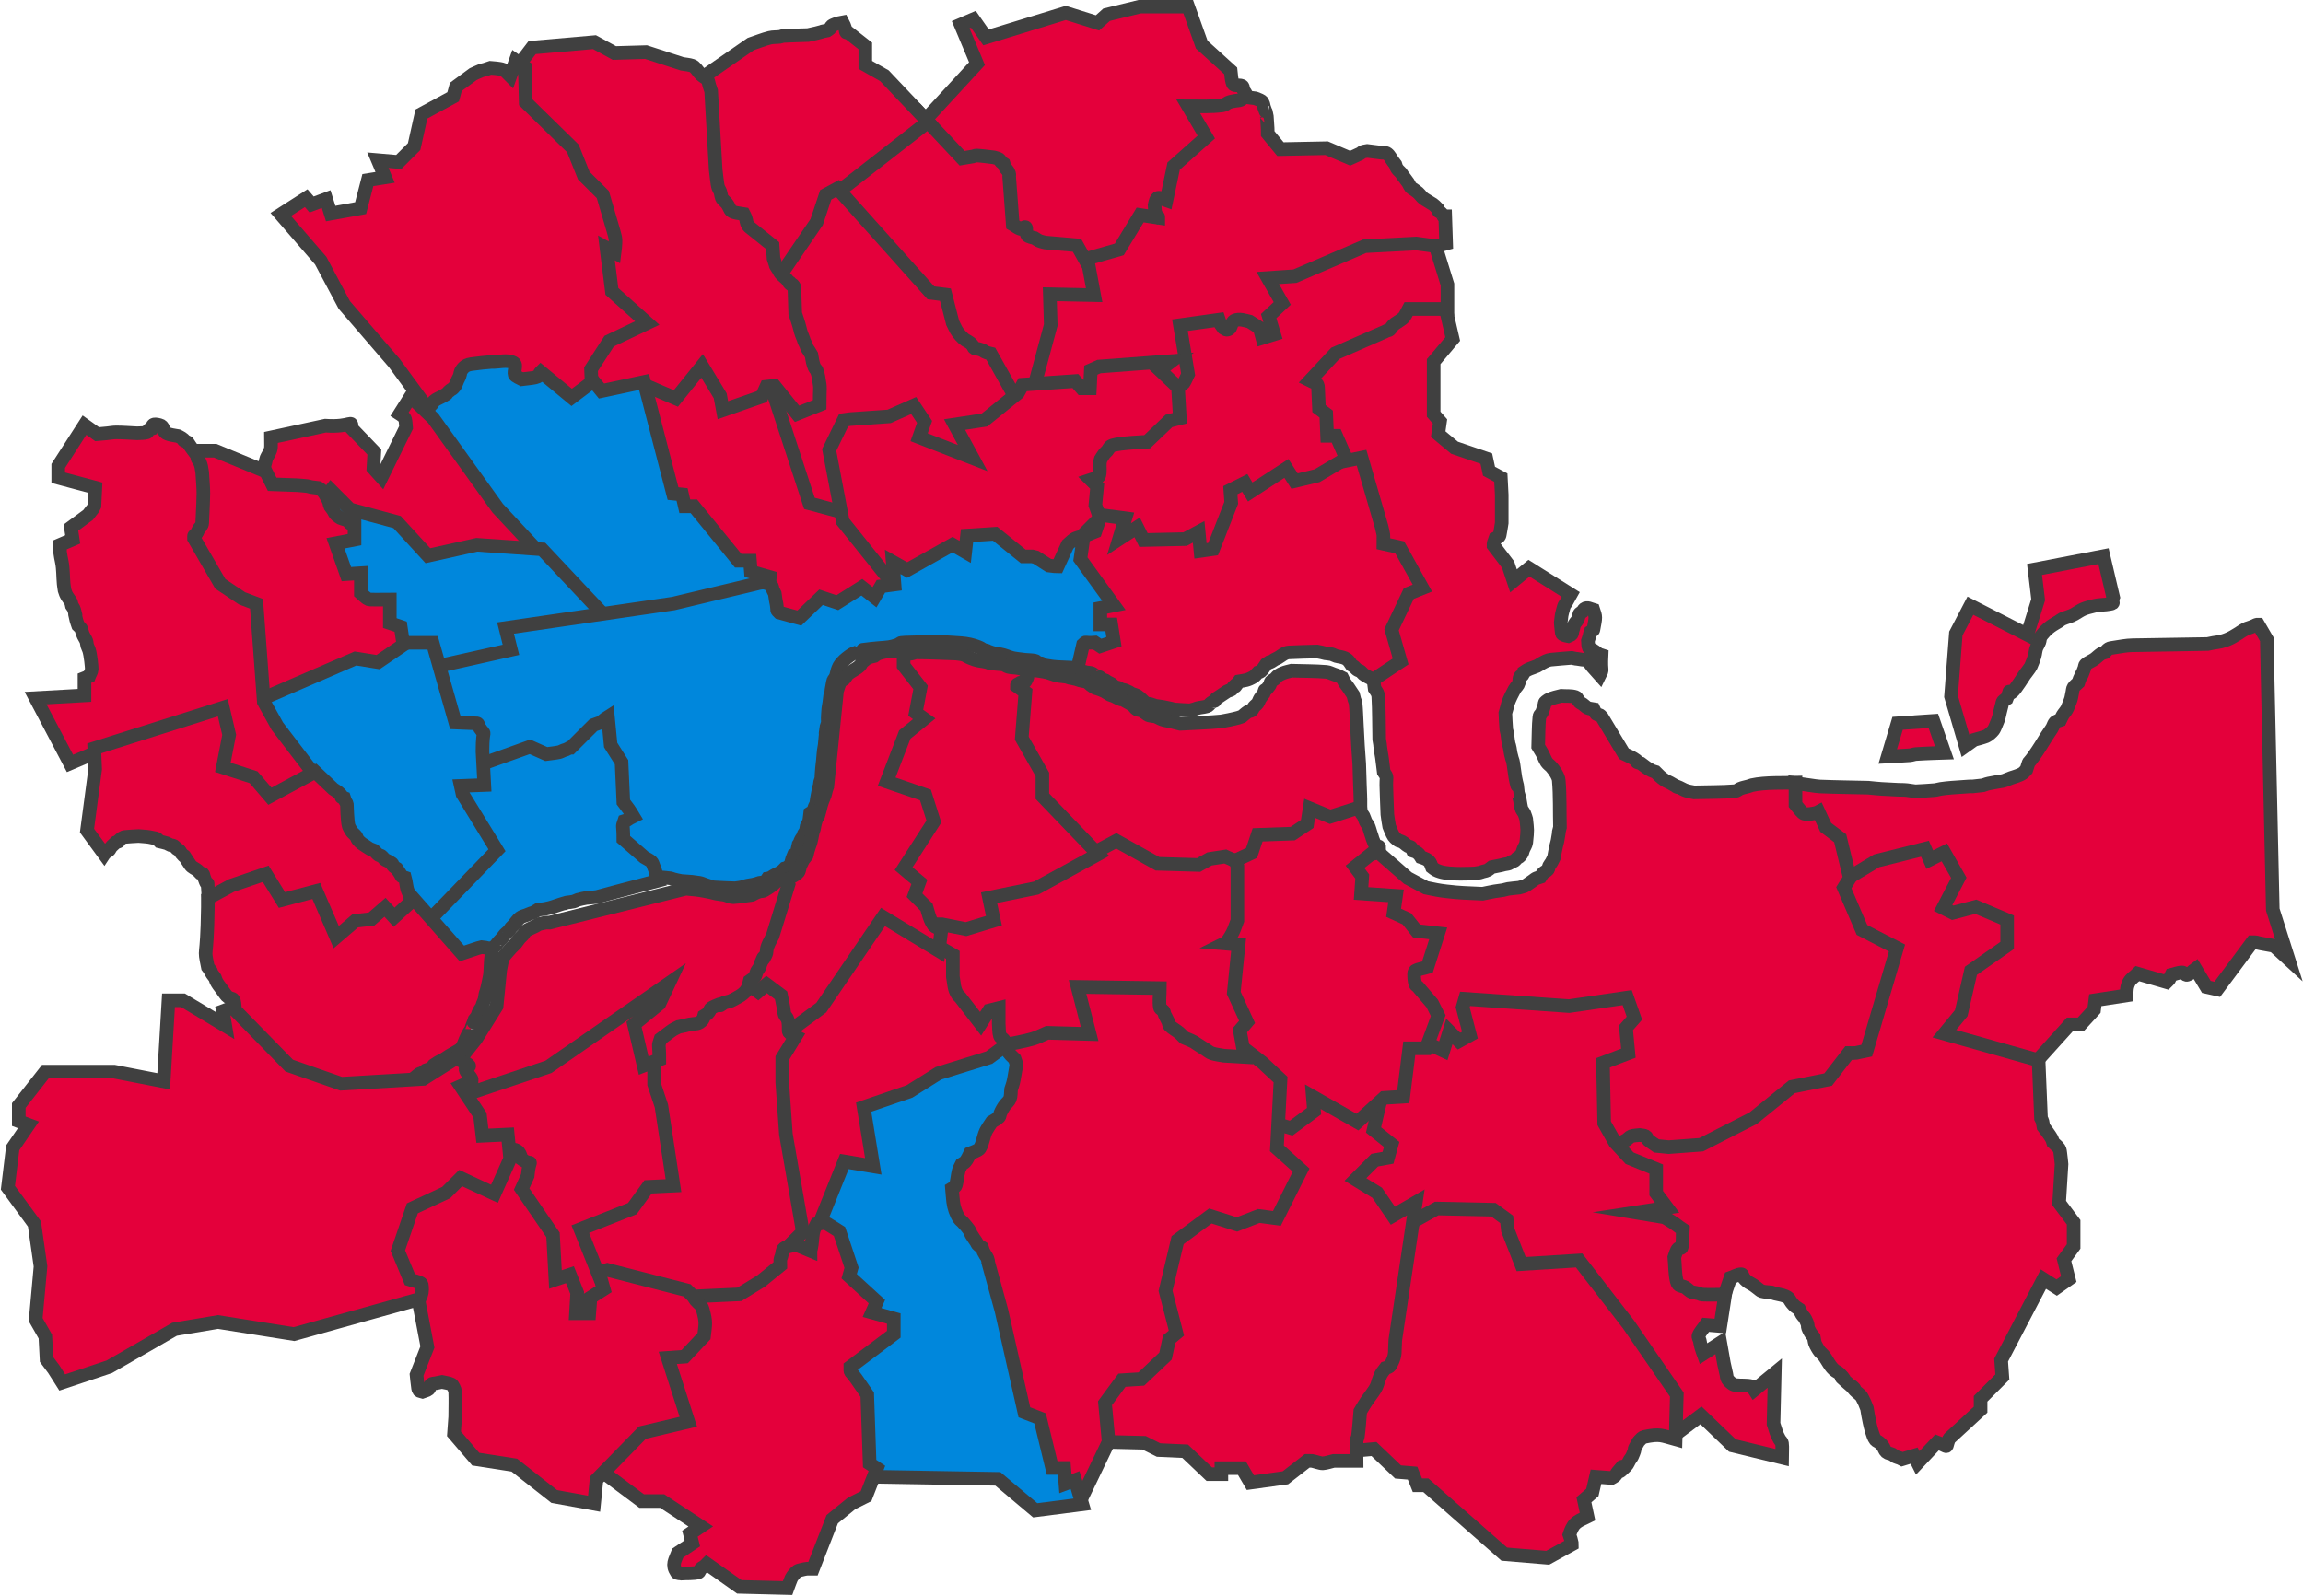 <svg width="1747" height="1211" xmlns="http://www.w3.org/2000/svg" xmlns:xlink="http://www.w3.org/1999/xlink" xml:space="preserve" overflow="hidden"><defs><clipPath id="clip0"><rect x="1267" y="817" width="1747" height="1211"/></clipPath></defs><g clip-path="url(#clip0)" transform="translate(-1267 -817)"><path d="M2360.73 1038.5 2368.99 1074.24 2354.54 1091.42 2354.54 1131.29 2359.36 1136.79 2357.98 1146.41 2370.37 1156.72 2394.47 1164.97 2396.53 1174.59 2405.49 1179.4 2406.17 1192.46 2406.17 1213.77C2405.71 1216.52 2405.34 1219.28 2404.8 1222.01 2404.65 1222.72 2404.62 1223.56 2404.11 1224.08 2403.38 1224.8 2402.27 1224.99 2401.35 1225.45 2399.83 1230.01 2399.98 1228.13 2399.98 1230.95L2410.99 1245.38 2415.12 1257.76 2426.83 1248.13 2458.5 1268.07C2457.35 1270.13 2456.25 1272.21 2455.06 1274.25 2454.64 1274.96 2454.05 1275.57 2453.68 1276.31 2453.36 1276.96 2453.18 1277.68 2452.99 1278.37 2451.31 1284.54 2451.71 1283.1 2450.93 1289.37 2451.16 1291.66 2451.26 1293.97 2451.61 1296.25 2451.72 1296.96 2451.71 1297.89 2452.3 1298.31 2453.48 1299.15 2456.43 1299.68 2456.43 1299.68 2457.35 1299.22 2458.53 1299.09 2459.19 1298.31 2459.79 1297.58 2459.62 1296.47 2459.88 1295.56 2460.08 1294.86 2460.37 1294.19 2460.56 1293.5 2460.82 1292.59 2460.83 1291.59 2461.25 1290.75 2461.99 1289.27 2463.48 1288.19 2464.01 1286.62 2465.65 1281.72 2464.18 1283.3 2467.45 1281.12 2467.91 1280.44 2468.18 1279.58 2468.83 1279.06 2470.91 1277.4 2473.81 1279.21 2475.71 1279.75 2477.58 1285.34 2477.65 1284.71 2475.71 1294.87 2475.56 1295.68 2474.33 1295.79 2473.65 1296.25 2472 1301.19 2474 1295.02 2472.27 1301.06 2472.07 1301.75 2471.81 1302.43 2471.58 1303.12 2471.81 1304.95 2471.44 1306.97 2472.27 1308.62 2472.73 1309.53 2474.13 1309.48 2475.02 1309.99 2475.74 1310.4 2476.42 1310.89 2477.09 1311.37 2478.02 1312.03 2478.85 1312.86 2479.84 1313.43 2480.47 1313.79 2481.22 1313.89 2481.91 1314.12 2481.19 1328.37 2483.27 1323.76 2480.53 1329.24L2475.02 1323.05C2473.65 1321.45 2472.6 1319.48 2470.89 1318.24 2469.95 1317.55 2468.6 1317.74 2467.45 1317.55 2457.2 1315.85 2467.3 1317.8 2459.19 1316.18 2453.91 1316.64 2448.62 1316.97 2443.35 1317.55 2440.78 1317.84 2438.71 1319.08 2436.47 1320.3 2435.29 1320.94 2434.24 1321.8 2433.02 1322.36 2431.24 1323.18 2429.33 1323.67 2427.52 1324.43 2425.19 1325.39 2424.68 1325.86 2422.7 1327.17 2422.47 1327.86 2422.46 1328.67 2422.01 1329.24 2421.49 1329.88 2420.31 1329.87 2419.94 1330.61 2419.32 1331.86 2419.66 1333.4 2419.25 1334.74 2418.33 1337.83 2417.42 1337.43 2415.81 1340.23 2414.55 1342.44 2412.01 1347.51 2410.99 1350.54 2410.69 1351.44 2410.55 1352.38 2410.3 1353.29 2409.86 1354.9 2409.39 1356.5 2408.93 1358.1 2409.16 1362.23 2409.24 1366.36 2409.62 1370.48 2409.7 1371.42 2410.15 1372.29 2410.3 1373.23 2410.61 1375.05 2410.71 1376.9 2410.99 1378.72 2411.79 1383.93 2411.46 1380.35 2412.37 1384.91 2412.64 1386.28 2412.74 1387.68 2413.06 1389.03 2414.74 1396.29 2414.12 1391.28 2415.12 1397.28 2415.79 1401.29 2416.26 1406.62 2417.19 1410.34L2417.88 1413.09C2419.18 1424.82 2417.65 1414.16 2419.94 1424.09 2420.19 1425.15 2420.7 1429.56 2421.32 1430.96 2421.86 1432.18 2422.83 1433.18 2423.39 1434.4 2423.99 1435.72 2424.76 1438.52 2424.76 1438.52 2425.64 1447.31 2425.87 1445.87 2424.76 1456.39 2424.61 1457.82 2423.18 1460.08 2422.7 1461.2 2421.52 1463.95 2422.51 1463.71 2419.94 1466.7 2419.41 1467.33 2418.51 1467.55 2417.88 1468.08 2417.13 1468.7 2416.62 1469.6 2415.81 1470.14 2415.21 1470.54 2414.4 1470.5 2413.75 1470.83 2413.01 1471.2 2412.46 1471.91 2411.68 1472.2 2410.59 1472.61 2409.38 1472.63 2408.24 1472.89 2407.32 1473.09 2406.41 1473.38 2405.49 1473.58 2403.2 1474.06 2400.9 1474.49 2398.6 1474.95 2397.22 1475.87 2396.07 1477.3 2394.47 1477.7 2393.55 1477.93 2392.62 1478.13 2391.72 1478.39 2391.02 1478.59 2390.36 1478.92 2389.65 1479.07 2388.29 1479.38 2386.9 1479.53 2385.52 1479.76 2384.52 1479.73 2366.85 1480.88 2359.36 1478.39 2358.18 1478 2356.99 1477.61 2355.91 1477.01 2354.91 1476.46 2354.08 1475.64 2353.16 1474.95 2352.7 1473.8 2352.44 1472.56 2351.78 1471.51 2350.26 1469.08 2347.43 1468.23 2344.9 1467.39 2344.44 1466.7 2344.11 1465.91 2343.52 1465.33 2341.44 1463.25 2341.06 1463.36 2338.7 1462.58 2338.24 1461.66 2338.05 1460.55 2337.32 1459.83 2336.81 1459.32 2335.89 1459.5 2335.26 1459.14 2333.08 1457.9 2332.57 1456.77 2330.44 1455.7 2327.33 1454.15 2329.27 1456.1 2326.31 1453.64 2325.56 1453.02 2324.78 1452.39 2324.24 1451.58 2322.93 1449.62 2321.7 1446.26 2320.8 1444.02 2320.54 1442.45 2319.5 1436.45 2319.42 1435.08 2319.06 1428.91 2319.02 1422.71 2318.73 1416.53 2318.18 1404.29 2320.18 1408.03 2316.67 1402.78 2316.21 1399.11 2315.79 1395.44 2315.29 1391.78 2315.1 1390.4 2314.8 1389.04 2314.6 1387.66 2312.88 1375.62 2314.87 1387.88 2313.23 1378.04 2313 1367.27 2313.15 1356.49 2312.54 1345.73 2312.46 1344.29 2311.97 1342.81 2311.16 1341.61L2309.78 1339.55C2308.7 1331.96 2309.78 1337.47 2307.72 1330.61 2306.51 1326.58 2307.84 1329.07 2305.65 1325.8 2304.96 1322.36 2303.59 1319 2303.59 1315.49 2303.59 1310.63 2305.65 1301.06 2305.65 1301.06L2253.33 1162.9 2250.57 1156.03 2243 1090.05 2245.75 1084.55 2278.8 1049.5 2321.49 1033 2360.73 1038.5Z" stroke="#404040" stroke-width="10.312" stroke-miterlimit="8" fill="#E4003B" fill-rule="evenodd"/><path d="M2268.85 1170.48 2299.85 1164.3 2315 1216.52C2316.88 1224.94 2316.38 1220.59 2316.38 1229.57L2328.78 1232.32 2346 1263.24 2335.67 1267.36 2322.58 1294.85 2329.47 1318.9 2308.8 1332.64C2307.23 1331.86 2303.11 1330.09 2301.23 1328.52 2300.48 1327.89 2299.95 1327.02 2299.16 1326.45 2298.32 1325.86 2297.24 1325.68 2296.4 1325.08 2295.61 1324.52 2295.09 1323.64 2294.34 1323.02 2293.7 1322.49 2292.96 1322.1 2292.27 1321.65 2290.13 1318.44 2289.27 1316.51 2284 1315.46 2282.86 1315.23 2281.68 1315.11 2280.56 1314.77 2279.38 1314.42 2278.32 1313.7 2277.12 1313.4 2275.54 1313.01 2273.89 1313 2272.29 1312.71 2271.36 1312.54 2270.46 1312.23 2269.54 1312.03 2268.4 1311.77 2267.24 1311.57 2266.1 1311.34 2258.98 1311.57 2251.85 1311.62 2244.74 1312.03 2241.45 1312.21 2239.16 1314.62 2236.48 1316.15 2235.58 1316.66 2234.61 1317.01 2233.72 1317.52 2233 1317.93 2232.39 1318.53 2231.65 1318.9 2225.95 1321.74 2233.44 1317.02 2227.52 1320.96 2226.45 1322.55 2224.66 1325.37 2223.39 1326.45 2222.84 1326.93 2222.01 1326.91 2221.32 1327.14 2220.17 1328.29 2219.27 1329.74 2217.88 1330.58 2213.47 1333.22 2211.29 1333.28 2206.86 1334.01 2200.1 1343 2208.77 1332.11 2202.72 1338.14 2202.14 1338.72 2202.02 1339.72 2201.34 1340.2 2200.34 1340.91 2198.99 1340.98 2197.9 1341.57L2191.7 1345.69 2189.63 1347.07C2186.92 1351.13 2189.95 1347.33 2185.5 1350.5 2184.71 1351.07 2184.25 1352.03 2183.43 1352.56 2182.29 1353.33 2177.77 1353.83 2177.24 1353.94 2173.65 1354.65 2175.48 1354.44 2172.41 1355.31 2171.5 1355.57 2170.58 1355.77 2169.66 1356 2165.75 1355.77 2161.84 1355.68 2157.95 1355.31 2157.01 1355.22 2156.12 1354.82 2155.19 1354.63 2148.41 1353.18 2149.45 1353.41 2143.48 1352.56 2142.1 1352.11 2140.75 1351.57 2139.35 1351.19 2138.22 1350.88 2136.95 1351.03 2135.91 1350.5 2135.03 1350.07 2134.59 1349.06 2133.84 1348.44 2132.06 1346.99 2130.51 1345.04 2128.33 1344.32 2115.8 1340.16 2132.01 1345.87 2120.75 1340.88 2119.89 1340.5 2118.88 1340.53 2118 1340.2 2110.79 1337.5 2119.56 1339.9 2112.48 1338.14 2111.8 1337.45 2111.21 1336.64 2110.42 1336.07 2109.58 1335.48 2108.55 1335.21 2107.66 1334.7 2103.92 1332.57 2107.32 1333.9 2103.53 1332.64 2098.11 1328.58 2103.64 1332.35 2097.33 1329.2 2096.59 1328.83 2096.05 1328.09 2095.26 1327.83 2093.94 1327.39 2092.5 1327.42 2091.13 1327.14 2090.04 1326.92 2087.46 1326.26 2086.31 1325.77 2078.01 1322.22 2088.71 1326.77 2081.49 1322.33 2076.04 1318.99 2075.16 1319.06 2069.78 1317.52L2069.09 1315.46 2056 1263.93 2058.07 1220.64 2116.62 1163.61 2197.21 1143 2206.17 1143 2234.41 1147.81 2268.85 1170.48Z" stroke="#404040" stroke-width="10.312" stroke-miterlimit="8" fill="#E4003B" fill-rule="evenodd"/><path d="M2352.65 993 2365 1032.88 2365 1051.44 2335.49 1051.44C2334.35 1053.5 2333.49 1055.76 2332.06 1057.63 2331.17 1058.79 2329.8 1059.49 2328.63 1060.38 2327.07 1061.55 2325.22 1062.42 2323.82 1063.81 2322.79 1064.85 2322.19 1066.3 2321.08 1067.25 2320.53 1067.72 2319.69 1067.67 2319.02 1067.94 2318.54 1068.13 2318.1 1068.4 2317.65 1068.63L2279.9 1085.13 2260.69 1105.75C2265.75 1108.28 2265.91 1106.75 2266.86 1110.56 2266.92 1110.78 2266.86 1111.02 2266.86 1111.25L2267.55 1127.06 2273.04 1131.19 2273.73 1147.69 2280.59 1147.69 2288.14 1164.88 2266.18 1177.94 2249.02 1182.06 2242.84 1172.44 2215.39 1190.31 2211.27 1183.44 2200.29 1188.94 2200.98 1198.56 2187.25 1233.63 2177.65 1235 2176.27 1220.56 2165.98 1226.06 2134.41 1226.75 2129.61 1217.13 2115.88 1226.06 2120.69 1210.25 2089.12 1206.13 2085 1125.69 2086.37 1119.5 2161.86 1013.63 2174.9 1006.06 2259.31 971 2321.76 975.813 2352.65 993Z" stroke="#404040" stroke-width="10.312" stroke-miterlimit="8" fill="#E4003B" fill-rule="evenodd"/><path d="M2197.1 886.755 2197.1 886.755C2199.16 887.214 2201.24 887.566 2203.28 888.132 2205.37 888.715 2207.34 889.736 2209.46 890.198 2212.62 890.888 2215.87 891.117 2219.08 891.576 2220.68 892.265 2222.43 892.672 2223.88 893.642 2225.44 894.68 2225.45 896.982 2225.94 898.463 2228.2 905.258 2226.65 898.549 2228 905.35 2228.72 917.516 2228.69 913.148 2228.69 918.435L2238.31 930.143 2273.34 929.455 2291.19 937.03C2293.71 935.883 2296.27 934.827 2298.75 933.587 2299.49 933.217 2300.04 932.5 2300.81 932.209 2301.9 931.798 2303.1 931.75 2304.24 931.521L2315.23 932.898C2316.61 933.087 2318.24 932.749 2319.35 933.587 2321.19 934.964 2322.1 937.26 2323.48 939.096L2325.54 941.851C2326.22 943.922 2326.12 944.203 2327.6 945.984 2328.22 946.732 2329.04 947.301 2329.66 948.05 2330.19 948.686 2330.55 949.446 2331.03 950.116 2332.38 951.972 2333.88 953.715 2335.15 955.625 2336.07 957.003 2336.53 958.839 2337.9 959.758 2339.3 960.694 2341.54 962.133 2342.71 963.201 2344.38 964.73 2345.6 966.802 2347.52 968.022 2356.16 973.54 2352.96 970.727 2357.82 975.598 2359.16 979.62 2357.46 975.926 2360.57 979.041 2363.01 981.49 2360.66 981.108 2363.31 981.108L2364 1001.77 2356.44 1003.83 2341.33 1001.77 2302.18 1003.83 2249.3 1026.56 2228.69 1027.94 2239.68 1047.22 2229.38 1056.87 2233.5 1070.64 2224.57 1073.39 2222.51 1065.82 2214.95 1061C2211.2 1060.16 2207.17 1058.53 2203.28 1060.31 2202.24 1060.78 2201.9 1062.15 2201.22 1063.06 2200.63 1064.84 2200.39 1066.87 2197.78 1067.2 2196.77 1067.32 2195.95 1066.28 2195.04 1065.82 2194.12 1064.44 2192.81 1063.26 2192.29 1061.69L2191.6 1059.62 2162.07 1063.75 2168.25 1100.94C2167.1 1103.24 2166.27 1105.72 2164.81 1107.83 2164.45 1108.36 2160.82 1110.73 2160.01 1111.27 2159.55 1111.96 2159.11 1112.67 2158.63 1113.34 2157.97 1114.27 2157.21 1115.14 2156.57 1116.09 2156.29 1116.52 2156.11 1117.01 2155.89 1117.47L2100.94 1133.31 2094.76 1134 2066.59 1133.31 2060.41 1131.25 2041.18 1108.52 2035 1052.04 2038.43 1043.09 2080.33 968.711 2088.57 954.248 2123.6 900.529 2153.82 884 2197.1 886.755Z" stroke="#404040" stroke-width="10.312" stroke-miterlimit="8" fill="#E4003B" fill-rule="evenodd"/><path d="M1960 917.562 2008.13 865.312 1995.75 835.75 2005.38 831.625 2015 845.375 2075.5 826.812 2099.56 834.375 2106.44 828.187 2131.88 822 2168.31 822 2178.62 850.875 2200.62 870.812C2200.69 871.366 2201.21 879.972 2202.69 881.125 2203.97 882.12 2205.9 881.583 2207.5 881.812 2208.19 882.042 2209.11 881.934 2209.56 882.5 2210.15 883.238 2209.88 884.382 2210.25 885.25 2210.58 886.009 2211.22 886.595 2211.62 887.312 2212.13 888.202 2212.54 889.146 2213 890.062 2212.31 890.292 2211.57 890.39 2210.94 890.75 2209.94 891.318 2209.25 892.387 2208.19 892.812 2206.89 893.33 2205.43 893.25 2204.06 893.5 2202.83 893.724 2199.93 894.193 2198.56 894.875 2196.46 895.928 2196.79 896.623 2194.44 896.937 2185.57 898.12 2177.46 897.625 2168.31 897.625L2182.06 921 2157.31 943 2151.81 969.125C2149.75 968.437 2147.79 966.882 2145.62 967.062 2143.83 967.211 2143.15 971.469 2142.88 972.562 2143.1 974.625 2142.95 976.766 2143.56 978.75 2145.76 985.9 2145.62 979.511 2145.62 982.187L2131.88 980.125 2116.06 1006.25 2067.94 1020 1986.81 999.375 1976.5 969.812 1974.44 961.562 1960 917.562Z" stroke="#404040" stroke-width="10.312" stroke-miterlimit="8" fill="#E4003B" fill-rule="evenodd"/><path d="M1887.69 1106.81 1890.44 1151.5 1912.48 1155.63 1922.81 1161.81C1923.39 1167.65 1923.19 1170.04 1925.56 1175.56 1926.02 1176.62 1926.96 1177.38 1927.63 1178.31 1928.11 1178.98 1928.64 1179.64 1929.01 1180.38 1931 1184.35 1927.85 1180.59 1931.76 1184.5 1932.32 1186.18 1932.49 1187.29 1933.83 1188.63 1933.99 1188.79 1934.29 1188.63 1934.52 1188.63L1931.07 1201.69 1951.05 1212C1957.77 1222.74 1950.03 1213.43 1962.75 1218.88 1963.31 1219.11 1964.62 1222.89 1964.82 1223.69 1965.56 1226.65 1966.2 1229.65 1966.89 1232.63 1967.59 1257.89 1971.27 1249.99 1966.89 1258.75L1925.56 1288.31 1860.14 1299.31 1851.19 1300 1803.67 1282.81C1793.56 1275.61 1804.14 1283.93 1791.96 1269.75 1790.37 1267.9 1788.29 1266.54 1786.45 1264.94L1756.15 1211.31 1753.4 1198.94 1742.38 1143.25C1741.56 1134.3 1742.11 1138.18 1741 1131.56L1741 1099.94 1776.81 1071.75 1783.01 1070.38 1822.26 1069C1831.62 1074.03 1827.83 1073.81 1832.59 1073.81L1867.72 1095.81 1887.69 1106.81Z" stroke="#404040" stroke-width="10.312" stroke-miterlimit="8" fill="#E4003B" fill-rule="evenodd"/><path d="M1963.9 902 1996.83 937.081C1999.58 936.622 2002.33 936.219 2005.06 935.705 2005.99 935.531 2006.87 934.976 2007.81 935.017 2012.17 935.208 2016.5 935.934 2020.84 936.393 2022.22 936.852 2023.73 937 2024.96 937.769 2025.66 938.207 2025.75 939.248 2026.33 939.832 2026.92 940.417 2027.71 940.75 2028.39 941.208 2028.62 941.896 2028.75 942.623 2029.08 943.272 2030.47 946.065 2031.19 945.245 2032.51 948.775 2032.75 949.419 2032.51 950.15 2032.51 950.838L2035.25 987.295C2037.31 988.441 2039.12 990.239 2041.43 990.734 2042.63 990.993 2043.69 988.968 2044.86 989.358 2045.75 989.657 2045.34 991.187 2045.54 992.11 2045.8 993.251 2045.55 994.598 2046.23 995.549 2047.01 996.644 2050.57 997.325 2051.72 997.613 2052.86 998.301 2053.96 999.078 2055.15 999.676 2056.13 1000.17 2059.07 1000.83 2059.95 1001.05L2083.96 1003.12 2092.88 1018.94 2097 1040.95 2063.38 1040.26 2064.07 1063.65 2043.49 1140 1998.89 1127.62 1905.58 1021.69 1885.69 983.855 1885 974.225 1904.9 933.642 1947.43 912.318 1963.9 902Z" stroke="#404040" stroke-width="10.312" stroke-miterlimit="8" fill="#E4003B" fill-rule="evenodd"/><path d="M1781.94 888.186 1836.45 850.461C1841.28 848.861 1846 846.888 1850.94 845.66 1853.4 845.048 1856.01 845.308 1858.53 844.974 1859.47 844.85 1860.34 844.349 1861.29 844.288 1867.49 843.891 1873.71 843.831 1879.92 843.603 1881.99 843.145 1884.07 842.742 1886.13 842.231 1896.34 839.693 1886.34 841.778 1894.41 840.173 1895.1 839.716 1895.89 839.384 1896.48 838.801 1897.07 838.218 1897.22 837.271 1897.86 836.744 1898.65 836.089 1899.67 835.775 1900.62 835.372 1902.48 834.581 1904.11 834.402 1906.14 834 1907.37 836.439 1907.53 836.446 1908.21 838.801 1908.47 839.707 1908.33 840.791 1908.9 841.545 1909.18 841.911 1909.82 841.545 1910.28 841.545L1923.39 851.833 1923.39 866.237 1937.88 874.468 1971 909.449 1900.62 964.321 1901.31 1023.31 1897.17 1028.79 1867.5 1048 1783.32 1035.65 1777.8 1031.54 1764 926.596 1781.94 888.186Z" stroke="#404040" stroke-width="10.312" stroke-miterlimit="8" fill="#E4003B" fill-rule="evenodd"/><path d="M1848 1041.95 1886.51 985.48 1893.39 964.821 1902.33 960 1973.16 1039.2 1984.17 1040.57 1989.67 1061.92C1990.59 1063.76 1991.44 1065.63 1992.42 1067.43 1993.85 1070.05 1997.57 1073.97 1999.3 1075.01 2000.44 1075.69 2001.67 1076.27 2002.74 1077.07 2003.51 1077.66 2004.18 1078.39 2004.8 1079.14 2005.33 1079.77 2005.46 1080.79 2006.18 1081.2 2007.19 1081.78 2008.49 1081.56 2009.61 1081.89 2015.89 1083.78 2010.38 1082.61 2015.8 1084.65 2016.69 1084.98 2017.64 1085.11 2018.55 1085.34L2044 1130.79 2033 1203.78 1974.54 1221 1958.04 1219.62 1881.01 1198.96 1854.88 1119.08 1855.56 1111.5 1848 1041.95Z" stroke="#404040" stroke-width="10.312" stroke-miterlimit="8" fill="#E4003B" fill-rule="evenodd"/><path d="M1896 1158.4 1907.03 1135.7 1911.85 1135.02 1911.85 1135.02 1941.48 1132.95 1960.09 1124.7 1968.36 1137.08 1964.22 1148.77 2004.88 1164.59 1991.1 1139.14 2013.84 1135.7 2039.34 1115.07 2042.78 1108.88 2082.75 1106.13 2087.57 1111.63 2093.78 1111.63 2094.47 1097.88 2100.67 1095.13 2155.8 1091 2146.84 1097.88 2160.62 1110.94 2162 1134.33 2153.73 1136.39 2137.19 1152.21C2135.41 1152.34 2116.7 1153.07 2111.01 1154.96 2108.26 1155.87 2108.4 1157.26 2106.87 1159.09 2106.25 1159.83 2105.4 1160.38 2104.8 1161.15 2103.79 1162.46 2102.05 1165.28 2102.05 1165.28 2101.82 1166.19 2101.46 1167.09 2101.36 1168.03 2101 1171.46 2101.92 1175.13 2100.67 1178.34 2100.31 1179.26 2095.91 1180.62 2094.47 1181.09L2099.29 1185.91 2097.91 1200.35 2101.36 1209.98 2097.91 1220.3 2086.2 1225.11 2077.93 1258.81 2021.42 1265 2006.26 1264.31 1942.17 1257.43 1906.34 1212.73 1896 1158.4Z" stroke="#404040" stroke-width="10.312" stroke-miterlimit="8" fill="#E4003B" fill-rule="evenodd"/><path d="M1659.69 867.526 1670.66 853.117 1717.98 849 1733.07 857.234 1757.08 856.547 1784.51 865.467C1787.03 865.925 1789.63 866.031 1792.05 866.839 1794.31 867.592 1796.21 870.802 1797.54 872.328 1799.8 874.908 1800.44 874.945 1803.71 877.131 1803.94 877.818 1804.2 878.494 1804.4 879.19 1804.66 880.096 1804.82 881.031 1805.09 881.934 1805.5 883.32 1806.46 886.051 1806.46 886.051L1809.89 945.745C1810.34 949.404 1810.71 953.076 1811.26 956.723 1811.4 957.655 1811.61 958.584 1811.94 959.467 1812.3 960.425 1812.95 961.257 1813.32 962.212 1814.09 964.237 1813.84 966.853 1815.37 968.387 1816.29 969.302 1817.28 970.149 1818.12 971.131 1818.65 971.757 1819.08 972.474 1819.49 973.19 1820.77 975.428 1820.72 977.031 1823.6 977.993 1826.03 978.801 1828.63 978.908 1831.15 979.365 1831.61 980.28 1832.16 981.152 1832.52 982.109 1833.86 985.678 1832.39 984.463 1834.58 988.285 1834.9 988.846 1835.49 989.2 1835.95 989.657L1853.1 1003.38 1853.78 1012.99C1856.58 1021.4 1854.45 1016.8 1857.21 1021.22 1857.92 1022.35 1858.41 1023.63 1859.27 1024.65 1860.94 1026.62 1863.32 1027.99 1864.76 1030.14 1865.21 1030.82 1865.48 1031.68 1866.13 1032.2 1875.03 1039.32 1862.1 1026.8 1869.56 1034.26L1870.24 1054.84C1871.38 1058.5 1872.74 1062.1 1873.67 1065.82 1874.21 1067.98 1874.3 1068.65 1875.04 1070.62 1875.48 1071.77 1875.98 1072.9 1876.41 1074.05 1876.67 1074.73 1876.82 1075.44 1877.1 1076.11 1877.5 1077.05 1878.07 1077.91 1878.47 1078.85 1878.76 1079.52 1878.83 1080.27 1879.16 1080.91 1879.53 1081.65 1880.09 1082.27 1880.53 1082.97 1881.24 1084.1 1881.9 1085.26 1882.59 1086.4 1883.04 1088.69 1883.22 1091.05 1883.96 1093.26 1884.19 1093.95 1884.32 1094.67 1884.64 1095.32 1886.77 1099.57 1885.61 1094.87 1887.39 1100.81 1887.72 1101.93 1887.87 1103.09 1888.07 1104.24 1889.62 1112.77 1888.76 1109.9 1888.76 1124.14L1871.61 1131 1854.47 1109.73 1848.29 1110.42 1844.87 1117.96 1815.37 1128.26 1813.32 1117.28 1799.6 1094.64 1779.71 1119.34 1755.7 1109.04 1733.76 1126.2 1698.78 1122.08 1659 1032.2 1659.69 867.526Z" stroke="#404040" stroke-width="10.312" stroke-miterlimit="8" fill="#E4003B" fill-rule="evenodd"/><path d="M1599.73 1138.34 1566.01 1092.34 1528.17 1048.39 1510.28 1014.75 1480 979.728 1499.27 967.369 1503.4 972.175 1514.41 968.055 1517.85 979.042 1540.55 974.922 1546.06 953.636 1559.13 951.576 1553.63 938.53 1569.46 939.903 1581.15 928.231 1586.66 903.512 1610.74 890.466 1612.81 882.913 1625.88 873.3C1627.95 872.384 1629.97 871.362 1632.07 870.553 1632.96 870.214 1633.92 870.138 1634.83 869.867 1636.22 869.451 1637.58 868.951 1638.96 868.493 1640.17 868.614 1646.31 868.893 1648.59 869.867 1650.27 870.583 1651.48 872.062 1652.72 873.3L1654.09 874.673 1658.22 863 1665.1 867.807 1665.79 894.585 1701.57 929.604 1709.83 950.203 1724.28 964.622 1732.54 992.774C1733 994.834 1733.82 996.846 1733.92 998.954 1734.06 1002.16 1733.23 1008.57 1733.23 1008.57L1727.03 1005.13 1731.16 1038.09 1758 1062.12 1729.1 1075.86 1715.34 1097.14C1715.87 1109.9 1716.6 1128.7 1717.4 1140.4 1718.27 1153.1 1718.09 1136.1 1718.09 1146.58L1645.15 1161 1599.73 1138.34Z" stroke="#404040" stroke-width="10.312" stroke-miterlimit="8" fill="#E4003B" fill-rule="evenodd"/><path d="M1586 1139.18 1586 1139.18C1586.69 1137.34 1587.39 1135.51 1588.06 1133.67 1588.31 1132.99 1588.42 1132.25 1588.75 1131.6 1589.7 1129.69 1590.66 1129 1592.18 1127.47 1593.39 1123.84 1592.07 1126.78 1594.93 1123.34 1595.45 1122.71 1595.71 1121.86 1596.3 1121.28 1597.49 1120.08 1601.61 1118.34 1602.48 1117.83 1609.42 1113.77 1604.24 1116.7 1608.66 1113.01 1609.29 1112.48 1610.13 1112.22 1610.72 1111.64 1613.1 1109.24 1612.79 1108.49 1614.15 1105.44 1614.56 1104.5 1615.16 1103.64 1615.52 1102.68 1616.66 1099.65 1615.57 1100 1617.58 1097.17 1618.73 1095.56 1620.5 1094.3 1622.39 1093.73 1623.72 1093.33 1625.13 1093.24 1626.51 1093.04 1631.76 1092.29 1633.93 1092.18 1639.55 1091.67 1645.27 1091.9 1651.67 1089.63 1656.71 1092.35 1659.34 1093.77 1656.51 1098.45 1657.4 1101.31 1657.73 1102.37 1662.02 1104.31 1662.89 1104.75 1666.32 1104.29 1669.8 1104.09 1673.19 1103.37 1674.19 1103.16 1675.21 1102.72 1675.94 1101.99 1676.45 1101.48 1676.3 1100.58 1676.62 1099.93 1676.77 1099.64 1677.08 1099.47 1677.31 1099.24L1700.65 1118.52 1717.13 1106.13 1723.31 1113.7 1755.57 1106.81 1777.54 1191.51 1784.41 1192.2 1786.47 1201.15 1793.33 1201.15 1826.97 1242.47 1835.9 1242.47 1836.58 1250.73 1851 1254.86 1848.25 1281.72 1736.35 1301 1663.58 1283.1 1656.71 1278.96 1617.58 1213.55 1586 1139.18Z" stroke="#404040" stroke-width="10.312" stroke-miterlimit="8" fill="#0087DC" fill-rule="evenodd"/><path d="M1456 1188.81 1456 1188.81C1457.38 1186.98 1458.9 1185.25 1460.13 1183.31 1460.52 1182.7 1460.49 1181.9 1460.82 1181.25 1461.19 1180.51 1461.82 1179.93 1462.19 1179.19 1462.52 1178.54 1462.46 1177.71 1462.88 1177.12 1463.63 1176.07 1464.79 1175.36 1465.63 1174.37 1466.17 1173.75 1466.55 1173 1467.01 1172.31 1467.47 1170.71 1467.95 1169.11 1468.39 1167.5 1468.63 1166.59 1468.71 1165.62 1469.07 1164.75 1469.86 1162.86 1471.18 1161.19 1471.83 1159.25 1472.05 1158.56 1472.46 1157.91 1472.51 1157.19 1472.7 1154.44 1472.51 1151.69 1472.51 1148.94L1513.8 1140C1533.98 1141.39 1533.75 1134.71 1533.75 1142.06L1550.95 1159.94 1550.26 1172.31 1556.45 1179.19 1575.03 1141.37C1574.8 1139.31 1574.85 1137.2 1574.34 1135.19 1574.14 1134.39 1573.55 1133.71 1572.97 1133.12 1572.16 1132.31 1570.22 1131.06 1570.22 1131.06L1578.47 1118 1595.67 1134.5 1644.52 1202.56 1692 1253.44 1518.61 1283 1476.64 1212.19 1456 1188.81Z" stroke="#404040" stroke-width="10.312" stroke-miterlimit="8" fill="#E4003B" fill-rule="evenodd"/><path d="M1502.88 1208.31 1518.01 1189 1532.45 1203.48 1568.21 1213.14 1591.59 1238.66 1628.72 1230.38 1678.23 1233.83 1747 1306.93 1674.11 1349 1578.52 1349 1563.39 1348.31 1504.25 1300.72 1485 1230.38 1502.88 1208.31Z" stroke="#404040" stroke-width="10.312" stroke-miterlimit="8" fill="#0087DC" fill-rule="evenodd"/><path d="M1581 1326.57 1654.6 1310.06 1650.47 1293.55 1777.72 1274.97 1838.25 1260.53C1843.81 1259.29 1846.33 1257.72 1852 1261.21 1853.05 1261.86 1852.88 1263.53 1853.38 1264.65 1853.79 1265.59 1854.3 1266.49 1854.75 1267.41 1854.98 1269.01 1855.18 1270.62 1855.44 1272.22 1855.63 1273.38 1855.94 1274.51 1856.13 1275.66 1857.06 1281.28 1855.61 1279.27 1858.19 1281.85L1873.33 1285.98 1889.83 1270.16 1902.21 1274.29 1920.78 1262.59 1930.41 1270.16 1935.23 1261.9 1945.55 1260.53 1944.17 1243.33 1955.18 1249.52 1989.57 1230.26 1999.2 1235.76 2000.57 1223.38 2021.9 1222 2043.22 1239.2 2050.1 1239.2 2052.85 1239.89 2062.48 1246.08C2068.9 1246.79 2066.59 1246.77 2069.35 1246.77L2076.92 1230.26C2078.53 1228.88 2079.98 1227.3 2081.74 1226.13 2082.76 1225.44 2084.02 1225.19 2085.17 1224.75 2085.85 1224.5 2086.64 1224.47 2087.24 1224.06 2088.05 1223.52 2088.61 1222.69 2089.3 1222L2086.55 1241.26 2112 1276.35 2101.68 1278.41 2101.68 1290.8 2109.94 1290.8 2112 1303.87 2101.68 1307.31 2097.56 1304.56C2088.98 1305.27 2091.25 1303.29 2088.61 1305.93L2084.49 1323.82 2069.35 1323.13C2065.23 1322.87 2062.89 1322.4 2059.04 1321.76 2053.86 1318.3 2060.44 1322.36 2054.22 1319.69 2053.46 1319.37 2052.97 1318.49 2052.16 1318.32 2049.68 1317.79 2047.11 1317.89 2044.59 1317.63 2043.39 1317.5 2036.63 1316.69 2034.96 1316.25 2031.95 1315.46 2029.1 1314.01 2026.02 1313.5 2023.99 1313.16 2021.2 1312.81 2019.14 1312.13 2011.37 1309.53 2019.55 1311.71 2012.95 1310.06 2012.27 1309.6 2011.63 1309.06 2010.89 1308.69 2009.79 1308.13 2008.62 1307.7 2007.45 1307.31 2005.87 1306.78 2004.26 1306.31 2002.64 1305.93 1998.6 1305 1993.38 1304.82 1989.57 1304.56L1978.56 1303.87 1953.8 1304.56C1947.63 1304.85 1951.68 1305.04 1946.92 1306.62 1945.13 1307.22 1943.29 1307.7 1941.42 1308 1938.92 1308.39 1936.37 1308.45 1933.85 1308.69 1926.53 1309.38 1928.14 1309.23 1921.47 1310.06 1917.23 1311.47 1921.76 1309.86 1916.66 1312.13 1915.53 1312.63 1914.27 1312.85 1913.22 1313.5 1911.1 1314.81 1907.57 1317.45 1905.65 1319.69 1904.91 1320.56 1904.15 1321.44 1903.59 1322.44 1902.99 1323.52 1902.6 1324.71 1902.21 1325.88 1901.77 1327.21 1901.5 1329.38 1900.84 1330.7 1899.49 1333.41 1899.35 1331.95 1898.77 1334.83 1896.53 1346.04 1898.48 1339.85 1896.71 1345.15 1896.48 1346.98 1896.28 1348.82 1896.02 1350.65 1895.83 1352.03 1895.46 1353.39 1895.34 1354.78 1894.13 1368.62 1895.97 1362.51 1893.96 1368.54 1892.23 1380.63 1894.53 1363.78 1892.58 1382.3 1892.44 1383.69 1892.06 1385.04 1891.9 1386.43 1891.6 1388.94 1891.46 1391.47 1891.21 1393.99 1891 1396.06 1890.72 1398.12 1890.52 1400.19 1889.62 1409.61 1890.75 1405.7 1889.15 1410.51 1886.98 1425.69 1890.27 1403.84 1887.08 1420.83 1885.24 1430.65 1887.79 1422.84 1885.02 1429.08 1884.52 1430.21 1884.36 1431.52 1883.64 1432.52 1883.16 1433.19 1882.27 1433.44 1881.58 1433.9 1881.35 1435.73 1881.22 1437.58 1880.89 1439.4 1880.6 1440.99 1879.51 1442.86 1878.83 1444.22 1878.6 1445.36 1878.55 1446.56 1878.14 1447.66 1877.85 1448.43 1877.13 1448.98 1876.76 1449.72 1876.44 1450.37 1876.4 1451.14 1876.08 1451.79 1875.71 1452.52 1875.07 1453.11 1874.7 1453.85 1871.85 1459.55 1876.58 1452.06 1872.64 1457.98 1872.62 1458.05 1871.54 1463.75 1871.26 1464.17 1870.8 1464.86 1869.89 1465.09 1869.2 1465.54 1868.74 1466.69 1868.21 1467.81 1867.82 1468.98 1866.69 1472.39 1867.87 1472.19 1864.38 1475.18 1863.83 1475.65 1863.01 1475.64 1862.32 1475.86 1861.63 1476.55 1861.03 1477.34 1860.26 1477.93 1857.51 1479.99 1856.81 1479.8 1854.07 1481.37 1850.37 1483.48 1853.77 1482.3 1849.25 1483.43 1848.56 1484.35 1848.19 1485.63 1847.19 1486.18 1845.97 1486.86 1844.42 1486.57 1843.06 1486.87 1842.35 1487.03 1841.69 1487.36 1841 1487.56 1840.09 1487.82 1839.17 1488.06 1838.25 1488.25 1836.88 1488.52 1835.49 1488.66 1834.12 1488.94 1833.19 1489.12 1832.28 1489.36 1831.37 1489.62 1830.67 1489.82 1830.02 1490.17 1829.3 1490.31 1827.71 1490.63 1826.09 1490.77 1824.49 1491 1819.22 1490.77 1813.93 1490.7 1808.67 1490.31 1807.73 1490.24 1806.82 1489.9 1805.92 1489.62 1804.53 1489.21 1803.17 1488.71 1801.79 1488.25 1800.42 1487.79 1799.1 1487.08 1797.66 1486.87 1789.89 1485.76 1794.47 1486.31 1783.91 1485.5 1781.54 1485.02 1779.98 1484.77 1777.72 1484.12 1777.02 1483.92 1776.37 1483.54 1775.65 1483.43 1773.38 1483.08 1771.07 1482.97 1768.78 1482.74 1764.33 1481.63 1764.92 1481.63 1758.46 1481.37L1715.13 1479.99C1713.29 1479.53 1711.47 1479.01 1709.62 1478.62 1707.11 1478.09 1704.52 1477.94 1702.06 1477.24 1695.8 1475.45 1693.85 1473.28 1687.61 1471.05 1681 1468.69 1673.31 1467.51 1666.98 1464.17 1660.94 1460.98 1647.77 1452.7 1641.53 1447.66 1637.48 1444.39 1633.89 1440.59 1629.84 1437.34 1624.71 1433.24 1618.65 1430.28 1614.02 1425.64 1611.72 1423.35 1609.15 1421.31 1607.14 1418.76 1605.67 1416.91 1604.94 1414.58 1603.7 1412.57 1596.19 1400.36 1596.36 1402.9 1591.32 1390.55 1590.69 1389.01 1590.32 1387.37 1589.94 1385.74 1588.94 1381.4 1587.19 1372.67 1587.19 1372.67 1585.64 1357.98 1586.43 1363.93 1585.13 1354.78 1584.4 1338.01 1585.72 1344.08 1581 1326.57Z" stroke="#404040" stroke-width="10.312" stroke-miterlimit="8" fill="#0087DC" fill-rule="evenodd"/><path d="M1622.91 1400.15 1669 1383.67 1681.38 1389.16C1684.59 1388.7 1687.84 1388.45 1691.01 1387.79 1692.22 1387.53 1693.3 1386.85 1694.45 1386.41 1695.13 1386.16 1695.85 1386.01 1696.52 1385.73 1699.97 1384.25 1698.13 1384.35 1699.96 1384.35L1717.16 1367.18C1724.92 1364.28 1720.47 1366.59 1726.1 1362.37 1726.76 1361.88 1728.16 1361 1728.16 1361L1730.23 1382.29 1738.48 1395.34 1739.86 1425.56C1741.23 1427.39 1742.64 1429.21 1743.99 1431.06 1745.2 1432.72 1746.4 1434.85 1747.43 1436.55 1746.51 1437.01 1745.56 1437.42 1744.67 1437.93 1743.96 1438.33 1743.35 1438.93 1742.61 1439.3 1741.96 1439.62 1741.23 1439.76 1740.55 1439.99 1738.62 1445.74 1739.86 1441.32 1739.86 1453.72L1755.68 1467.46C1757.52 1468.6 1759.58 1469.45 1761.18 1470.89 1761.95 1471.58 1762.19 1472.68 1762.56 1473.64 1763.34 1475.67 1764.2 1477.69 1764.62 1479.82 1764.85 1480.97 1765.03 1482.12 1765.31 1483.26 1765.49 1483.96 1766 1485.32 1766 1485.32L1729.54 1494.93C1716.77 1498.33 1722.76 1497.36 1711.65 1498.37 1710.29 1498.64 1706.92 1499.26 1705.46 1499.74 1704.29 1500.13 1703.22 1500.82 1702.02 1501.11 1700.45 1501.51 1698.81 1501.57 1697.21 1501.8 1688.28 1504.77 1703.62 1499.72 1692.39 1503.17 1687.26 1504.75 1685.83 1505.65 1680.69 1506.61 1678.88 1506.95 1677.03 1507.07 1675.19 1507.3 1674.04 1507.98 1672.95 1508.76 1671.75 1509.36 1671.1 1509.68 1670.37 1509.79 1669.69 1510.04 1668.53 1510.48 1667.4 1510.98 1666.25 1511.42 1664.36 1512.12 1663.21 1512.21 1661.43 1513.48 1659.84 1514.61 1657.69 1517.74 1656.62 1518.97 1655.98 1519.7 1655.18 1520.29 1654.55 1521.03 1654.02 1521.67 1653.73 1522.48 1653.18 1523.09 1651.88 1524.54 1650.13 1525.6 1649.05 1527.21 1646.1 1531.63 1649.59 1526.69 1644.92 1532.02 1641.34 1536.11 1644.55 1533.64 1640.79 1536.14 1640.11 1538.87 1639.44 1542.3 1637.35 1544.38 1636.41 1545.33 1635.04 1545.73 1633.91 1546.44 1632.52 1547.33 1631.16 1548.28 1629.79 1549.19 1629.1 1549.65 1628.52 1550.37 1627.72 1550.57 1626.81 1550.79 1625.9 1551.08 1624.97 1551.25 1623.38 1551.54 1621.74 1551.6 1620.16 1551.94 1618.52 1552.29 1616.97 1552.94 1615.34 1553.31 1613.98 1553.63 1612.59 1553.77 1611.21 1554 1606.17 1553.77 1601.06 1554.12 1596.08 1553.31 1593.85 1552.95 1591.93 1551.53 1589.89 1550.57 1583.62 1547.62 1582.9 1547.41 1577.5 1541.64 1569.97 1533.58 1555.49 1516.91 1555.49 1516.91 1546.88 1496.28 1550.13 1506.18 1545.17 1487.38 1544.94 1477.3 1544.95 1467.22 1544.48 1457.16 1544.26 1452.56 1542.57 1447.99 1543.1 1443.42 1544.16 1434.47 1551.49 1429.64 1556.86 1423.5 1575.29 1402.48 1557.4 1419.08 1576.13 1406.33 1578.14 1404.96 1579.84 1403.18 1581.63 1401.52 1583.06 1400.2 1584.11 1398.43 1585.76 1397.4 1588.86 1395.47 1592.02 1394.81 1595.39 1393.97 1599.98 1394.2 1604.57 1394.32 1609.15 1394.65 1612.38 1394.89 1617.99 1396.15 1620.84 1396.72 1624.79 1397.5 1623.24 1396.88 1622.91 1400.15Z" stroke="#404040" stroke-width="10.312" stroke-miterlimit="8" fill="#0087DC" fill-rule="evenodd"/><path d="M1558.78 1304.75 1595.2 1304.75 1612.39 1365.23 1628.88 1365.92C1630.18 1366.21 1630.2 1368.24 1630.94 1369.36 1636.03 1376.98 1633 1367.23 1633 1387.23L1634.38 1412.66 1616.51 1413.34 1617.88 1419.53 1644 1462.14 1584.21 1524 1501.74 1455.96 1474.25 1405.78 1466 1391.35 1458.44 1367.98C1454.81 1360 1455 1363.19 1455 1359.05L1455.69 1337.05 1461.19 1333.62 1491.43 1313.68 1497.61 1309.56 1514.79 1302.69C1523.5 1301.96 1520.28 1302 1524.42 1302L1558.78 1304.75Z" stroke="#404040" stroke-width="10.312" stroke-miterlimit="8" fill="#0087DC" fill-rule="evenodd"/><path d="M1406.22 1159 1430.24 1159 1468.68 1174.83 1473.48 1184.47 1492.7 1185.16C1495.21 1185.39 1497.74 1185.51 1500.25 1185.85 1501.18 1185.97 1502.06 1186.38 1502.99 1186.54 1504.81 1186.84 1506.65 1187 1508.48 1187.22 1509.17 1187.68 1509.91 1188.07 1510.54 1188.6 1511.99 1189.82 1513.07 1191.08 1513.97 1192.73 1514.95 1194.53 1516.22 1196.25 1516.72 1198.24 1517.76 1202.43 1516.74 1199.85 1519.46 1203.75 1520.41 1205.1 1520.89 1206.88 1522.21 1207.88 1526.11 1210.81 1523.87 1209.58 1529.07 1211.32L1531.13 1212.01C1533.14 1215.03 1531.68 1214.07 1535.94 1214.07L1535.94 1226.46 1521.52 1229.22 1529.76 1252.62 1540.74 1251.93 1540.74 1267.08C1542.34 1268.46 1543.82 1270 1545.55 1271.21 1546.14 1271.63 1546.88 1271.87 1547.61 1271.9 1552.63 1272.1 1557.67 1271.9 1562.7 1271.9L1562.7 1289.8 1570.94 1292.55 1573 1306.32 1553.78 1319.4 1536.62 1316.64 1461.81 1349 1426.81 1324.22 1392.49 1249.18 1391.12 1239.54 1387 1198.93 1393.86 1192.73 1406.22 1159Z" stroke="#404040" stroke-width="10.312" stroke-miterlimit="8" fill="#E4003B" fill-rule="evenodd"/><path d="M1347.58 1384.57 1320.1 1396.27 1294 1346.72 1331.09 1344.65 1331.09 1331.58 1334.53 1330.2C1335.21 1328.37 1336.51 1326.66 1336.59 1324.7 1336.64 1323.48 1335.8 1314.06 1334.53 1310.25 1334.14 1309.07 1333.51 1307.99 1333.15 1306.8 1332.82 1305.68 1332.89 1304.46 1332.47 1303.36 1331.73 1301.45 1330.37 1299.8 1329.72 1297.86 1328.04 1292.81 1329.37 1294.76 1326.28 1291.66 1325.83 1290.29 1325.26 1288.94 1324.91 1287.54 1322.21 1276.72 1325.82 1288.66 1323.54 1280.65 1323.34 1279.96 1323.17 1279.24 1322.85 1278.59 1322.48 1277.85 1321.93 1277.21 1321.48 1276.52 1321.25 1275.61 1321.21 1274.62 1320.79 1273.77 1320.05 1272.29 1318.89 1271.06 1318.04 1269.64 1316.77 1267.52 1316.69 1266.96 1315.98 1264.83 1315.75 1263.22 1315.45 1261.62 1315.29 1260.01 1314.76 1254.51 1315 1248.91 1313.92 1243.49 1313.61 1241.96 1312.64 1237.29 1312.55 1235.92 1312.42 1234.09 1312.55 1232.25 1312.55 1230.42L1322.16 1226.29 1320.79 1217.34 1333.84 1207.71C1338.27 1201.79 1336.94 1204.25 1338.65 1200.82L1339.34 1187.06 1311.17 1179.49 1311.17 1170.54 1331.09 1139.58 1340.71 1146.46 1348.27 1145.77C1350.56 1145.55 1352.83 1145.08 1355.13 1145.08 1360.41 1145.08 1365.67 1145.54 1370.93 1145.77 1373.45 1145.54 1376.07 1145.83 1378.49 1145.08 1379.28 1144.84 1379.22 1143.53 1379.86 1143.02 1380.43 1142.56 1381.24 1142.56 1381.92 1142.33 1382.91 1139.36 1382.61 1138.2 1388.11 1139.58 1391.4 1140.4 1390.41 1143.27 1392.23 1145.08 1394.04 1146.9 1400.86 1147.64 1401.84 1147.83 1402.76 1148.29 1403.76 1148.61 1404.59 1149.21 1411.09 1153.86 1401.87 1148.88 1409.4 1152.65 1410.32 1154.03 1411.16 1155.46 1412.15 1156.78L1416.27 1162.29C1418.09 1169.57 1415.62 1160.99 1418.33 1167.1 1419.78 1170.38 1419.81 1171.9 1420.39 1175.36 1421.56 1192.89 1421.56 1188.19 1420.39 1213.9 1420.3 1215.94 1418.63 1217.14 1417.64 1218.72 1417.1 1219.59 1416.86 1220.64 1416.27 1221.47 1413.72 1225.04 1414.21 1221.84 1414.21 1225.6L1434.13 1260.01 1450.61 1271.02 1461.6 1275.15 1467.1 1349.47 1477.4 1368.05 1509 1409.34 1497.32 1434.12 1451.3 1441 1383.98 1414.16 1347.58 1384.57Z" stroke="#404040" stroke-width="10.312" stroke-miterlimit="8" fill="#E4003B" fill-rule="evenodd"/><path d="M1428.48 1507.58 1428.48 1507.58C1427.8 1505.52 1427.06 1503.48 1426.42 1501.41 1426.15 1500.51 1426 1499.57 1425.74 1498.67 1425.54 1497.97 1425.28 1497.29 1425.05 1496.61 1423.61 1477.93 1426.11 1495.66 1421.61 1482.21 1421.39 1481.53 1421.44 1480.66 1420.93 1480.15 1420.42 1479.64 1419.55 1479.7 1418.87 1479.47 1418.18 1478.78 1417.56 1478.03 1416.81 1477.41 1415.03 1475.96 1412.58 1475.2 1411.31 1473.3 1402.17 1459.61 1411.19 1472.24 1404.44 1464.38 1403.9 1463.76 1403.65 1462.91 1403.07 1462.33 1402.48 1461.74 1401.64 1461.48 1401.01 1460.96 1400.26 1460.34 1399.79 1459.38 1398.95 1458.9 1398.13 1458.43 1397.08 1458.54 1396.2 1458.21 1395.24 1457.86 1394.42 1457.17 1393.45 1456.84 1391.66 1456.25 1389.79 1455.93 1387.95 1455.47 1387.27 1454.79 1386.74 1453.9 1385.89 1453.41 1385.07 1452.95 1384.07 1452.93 1383.15 1452.73 1378.23 1451.64 1378.71 1451.95 1372.16 1451.36 1368.72 1451.59 1365.27 1451.66 1361.85 1452.04 1361.13 1452.12 1360.38 1452.31 1359.79 1452.73 1354.09 1456.8 1359.64 1454.61 1354.98 1456.16 1353.61 1457.53 1351.94 1458.66 1350.86 1460.27 1350.4 1460.96 1350.13 1461.81 1349.49 1462.33 1344.75 1466.11 1349.99 1459.18 1346.05 1465.07L1333 1447.24 1339.18 1400.62 1338.5 1384.85 1436.04 1354 1440.85 1374.57 1436.04 1399.25 1459.4 1406.79 1471.76 1421.19 1506.11 1402.68 1519.85 1415.71C1521.45 1416.85 1523.26 1417.74 1524.65 1419.13 1528.9 1423.37 1523.26 1420.95 1528.09 1422.56 1528.32 1423.25 1528.49 1423.95 1528.78 1424.62 1529.18 1425.56 1530.01 1426.35 1530.15 1427.36 1530.25 1428.12 1530.38 1440.01 1531.52 1443.82 1531.82 1444.81 1533.49 1447.71 1534.27 1448.62 1535.11 1449.6 1536.24 1450.32 1537.02 1451.36 1537.63 1452.18 1537.78 1453.28 1538.39 1454.1 1540.35 1456.71 1542.56 1457.79 1545.26 1459.59 1548.35 1461.64 1546.56 1460.65 1550.76 1462.33 1551.9 1463.47 1552.9 1464.79 1554.19 1465.76 1554.77 1466.19 1555.66 1466.02 1556.25 1466.44 1557.31 1467.19 1557.96 1468.41 1559 1469.18 1559.82 1469.8 1560.88 1470.01 1561.75 1470.56 1567.74 1474.29 1562 1470.81 1565.87 1474.67 1566.45 1475.25 1567.24 1475.58 1567.93 1476.04L1570.68 1480.15C1571.14 1480.84 1571.27 1481.95 1572.05 1482.21L1574.11 1482.9C1574.34 1483.81 1574.62 1484.71 1574.8 1485.64 1575.14 1487.33 1575.49 1490.67 1576.17 1492.49 1578.87 1499.67 1576.47 1490.94 1578.23 1497.98 1578.46 1500.95 1578.55 1503.94 1578.92 1506.89 1579.01 1507.61 1579.41 1508.25 1579.61 1508.95 1580.25 1511.21 1581.13 1515.2 1580.98 1517.18 1580.89 1518.4 1580.07 1519.46 1579.61 1520.61L1543.89 1555.57 1539.08 1559 1467.64 1543.92 1428.48 1507.58Z" stroke="#404040" stroke-width="10.312" stroke-miterlimit="8" fill="#E4003B" fill-rule="evenodd"/><path d="M1640 1539.1 1640 1539.1C1639.77 1541.4 1639.49 1543.68 1639.31 1545.98 1639.03 1549.64 1639.05 1553.32 1638.63 1556.97 1638.44 1558.64 1636.57 1567.29 1635.89 1569.34 1635.66 1570.03 1635.36 1570.7 1635.2 1571.41 1634.9 1572.77 1634.88 1574.18 1634.51 1575.53 1634.19 1576.72 1633.57 1577.81 1633.14 1578.97 1632.89 1579.64 1632.78 1580.38 1632.46 1581.03 1632.09 1581.77 1631.49 1582.37 1631.09 1583.09 1630.58 1583.98 1630.12 1584.9 1629.71 1585.84 1629.43 1586.5 1629.39 1587.27 1629.03 1587.9 1628.46 1588.89 1627.66 1589.73 1626.97 1590.65 1625.41 1595.33 1627.37 1589.57 1624.91 1596.15 1624.66 1596.82 1624.55 1597.56 1624.23 1598.21 1623.86 1598.95 1623.25 1599.55 1622.86 1600.27 1621.88 1602.07 1620.87 1603.87 1620.11 1605.77 1619.35 1607.68 1618.18 1611.14 1616.68 1612.64 1615.52 1613.81 1614 1614.57 1612.57 1615.39 1610.97 1616.31 1609.35 1617.19 1607.77 1618.14 1605.92 1619.25 1604.21 1620.61 1602.28 1621.58 1601.37 1622.03 1600.41 1622.41 1599.54 1622.95 1590.14 1628.84 1602.59 1621.45 1594.74 1627.07 1593.26 1628.14 1591.62 1628.57 1589.94 1629.14 1589.02 1629.82 1588.19 1630.63 1587.2 1631.2 1586.57 1631.56 1585.75 1631.5 1585.14 1631.88 1583.21 1633.11 1581.7 1634.98 1579.65 1636.01 1577.37 1637.15 1574.6 1637.63 1572.79 1639.44 1567.83 1644.41 1572.61 1640.45 1565.94 1643.57 1561.81 1645.5 1557.22 1648.94 1552.91 1650.44 1550.03 1651.44 1546.92 1651.65 1543.99 1652.5 1542.38 1652.97 1534.36 1656.29 1531.65 1656.63 1525.96 1657.34 1514.5 1658 1514.5 1658 1502.39 1657.54 1490.25 1657.57 1478.16 1656.63 1472.35 1656.17 1470.98 1655.44 1467.87 1651.81 1467.34 1651.19 1466.99 1650.42 1466.5 1649.75 1464.47 1646.98 1462.19 1644.39 1460.33 1641.51 1459.74 1640.6 1457.79 1634.69 1457.59 1633.95 1456.83 1631.22 1456.79 1628.23 1455.53 1625.7 1452.39 1619.4 1452.46 1620.79 1451.41 1616.08 1451.16 1614.94 1450.88 1613.8 1450.73 1612.64 1450.42 1610.36 1450.67 1607.98 1450.04 1605.77 1449.73 1604.67 1448.67 1603.94 1447.99 1603.02 1446.25 1594.33 1447.27 1599.89 1445.24 1583.09 1444.99 1581.03 1445.06 1578.92 1444.56 1576.9 1443.9 1574.26 1442.99 1575.09 1441.13 1574.15 1440.39 1573.78 1439.62 1573.39 1439.07 1572.78 1437.54 1571.08 1436.33 1569.11 1434.96 1567.28 1433.23 1564.98 1432.16 1563.75 1430.84 1561.1 1430.52 1560.45 1430.51 1559.66 1430.16 1559.03 1429.59 1558.04 1428.7 1557.26 1428.1 1556.29 1423.39 1548.74 1430.5 1558.58 1424.67 1550.79 1421.24 1533.61 1424.06 1548.98 1424.67 1505.43 1424.7 1503.14 1424.67 1500.85 1424.67 1498.56L1442.5 1488.93 1468.56 1480 1480.9 1499.93 1506.96 1493.06 1522.05 1528.11 1536.45 1515.74 1548.79 1514.36 1559.08 1505.43 1565.94 1512.99 1581.02 1499.24 1617.37 1540.48 1625.6 1537.73 1627.66 1537.04C1628.34 1536.81 1629.01 1536.53 1629.71 1536.36L1632.46 1535.67C1640.64 1536.41 1638.74 1538.53 1640 1539.1Z" stroke="#404040" stroke-width="10.312" stroke-miterlimit="8" fill="#E4003B" fill-rule="evenodd"/><path d="M2627.41 1411.03 2627.41 1411.03 2640.23 1412.86C2642.67 1413.19 2645.1 1413.67 2647.56 1413.78 2659.77 1414.28 2671.99 1414.39 2684.2 1414.69 2687.56 1415 2690.91 1415.4 2694.28 1415.61 2719.64 1417.19 2705.83 1415.43 2719.93 1417.44 2724.82 1417.14 2729.71 1416.99 2734.59 1416.52 2736.14 1416.38 2737.63 1415.83 2739.17 1415.61 2741.91 1415.22 2744.66 1414.9 2747.41 1414.69 2775.45 1412.53 2752.66 1414.92 2771.23 1412.86 2776.93 1410.96 2773.03 1412.13 2783.14 1410.11 2784.67 1409.81 2786.27 1409.77 2787.72 1409.19 2789.25 1408.58 2790.76 1407.92 2792.3 1407.36 2795.02 1406.37 2798.95 1405.49 2801.46 1403.7 2802.52 1402.94 2803.29 1401.86 2804.21 1400.95 2807.11 1392.24 2804.38 1398.33 2809.71 1390.87 2813.87 1385.04 2816.01 1381.23 2819.78 1375.29 2820.97 1373.44 2822.23 1371.63 2823.45 1369.8 2824.67 1367.96 2825.02 1365 2827.11 1364.3L2829.86 1363.38C2830.47 1362.16 2830.99 1360.89 2831.69 1359.72 2832.83 1357.83 2834.54 1356.27 2835.36 1354.22 2835.97 1352.69 2836.61 1351.18 2837.19 1349.64 2838.53 1346.07 2838.03 1346.78 2839.02 1342.31 2839.29 1341.08 2839.27 1339.71 2839.94 1338.65 2840.85 1337.18 2842.38 1336.2 2843.6 1334.98 2843.91 1334.06 2844.14 1333.12 2844.52 1332.23 2848.68 1322.51 2843.92 1335.35 2848.18 1323.99 2848.52 1323.08 2848.38 1321.88 2849.1 1321.24 2851.25 1319.32 2854.18 1318.46 2856.43 1316.66 2857.95 1315.43 2859.35 1314.03 2861.01 1312.99 2861.83 1312.48 2862.84 1312.38 2863.76 1312.07 2864.67 1311.16 2865.38 1309.97 2866.5 1309.33 2867.6 1308.7 2868.92 1308.6 2870.17 1308.41 2875.04 1307.68 2879.9 1306.66 2884.83 1306.58L2941.62 1305.66 2946.2 1304.74C2948.03 1304.41 2949.9 1304.28 2951.7 1303.83 2955.25 1302.94 2957.76 1301.89 2960.86 1300.16 2962.42 1299.3 2963.93 1298.36 2965.44 1297.41 2966.37 1296.83 2967.23 1296.13 2968.19 1295.58 2972.28 1293.24 2970.86 1294.24 2974.6 1292.83 2979.79 1290.89 2977.48 1291 2980.1 1291L2986.51 1302 2991.09 1507.23 3003 1544.8 2992.01 1534.72 2981.93 1532.89C2976.24 1531.75 2980.35 1531.97 2975.52 1531.97L2948.95 1567.7 2940.71 1565.87 2932.46 1552.13C2930.32 1553.65 2928.58 1556.02 2926.05 1556.71 2924.73 1557.07 2923.75 1554.87 2922.38 1554.87 2919.57 1554.87 2916.89 1556.1 2914.14 1556.71 2911.92 1561.14 2913.27 1559.41 2910.48 1562.2L2888.49 1555.79C2886.35 1557.93 2883.49 1559.53 2882.08 1562.2 2880.18 1565.78 2880.24 1568.83 2880.24 1572.28L2856.43 1575.95 2855.51 1583.28 2845.43 1594.27 2837.19 1594.27 2795.05 1641 2716.27 1636.42 2661.3 1592.44 2638.4 1527.39 2610 1467.83 2627.41 1411.03Z" stroke="#404040" stroke-width="10.312" stroke-miterlimit="8" fill="#E4003B" fill-rule="evenodd"/><path d="M2870 1270.18 2862.66 1239 2810.34 1249.09 2813.09 1272.02 2804.83 1298.62 2761.69 1276.6 2750.67 1297.7 2747 1345.39 2758.01 1383 2764.44 1378.41C2767.5 1377.5 2770.64 1376.81 2773.62 1375.66 2775.21 1375.05 2778.24 1372.32 2779.13 1371.08 2779.92 1369.96 2780.41 1368.66 2780.96 1367.41 2783.89 1360.82 2783.11 1360.95 2785.55 1351.82 2785.8 1350.88 2785.87 1349.82 2786.47 1349.06 2787.16 1348.2 2788.31 1347.84 2789.22 1347.23 2793.76 1335.89 2788.12 1346.6 2793.81 1341.73 2796.18 1339.7 2802.09 1330.09 2802.99 1328.89 2803.4 1328.34 2807.07 1323.6 2807.58 1322.46 2808.66 1320.09 2809.56 1317.62 2810.34 1315.13 2811.09 1312.72 2811.04 1310.04 2812.17 1307.79 2812.78 1306.57 2813.53 1305.4 2814.01 1304.12 2814.45 1302.94 2814.36 1301.58 2814.93 1300.45 2815.61 1299.08 2816.68 1297.94 2817.68 1296.78 2819.57 1294.58 2821.69 1292.89 2824.1 1291.28 2825.59 1290.29 2827.18 1289.47 2828.69 1288.53 2829.63 1287.94 2830.45 1287.16 2831.45 1286.69 2834.44 1285.31 2837.8 1284.72 2840.63 1283.03 2846.99 1279.21 2846.87 1278.83 2856.23 1276.6 2858.93 1275.96 2861.74 1276.03 2864.49 1275.69 2873.22 1274.6 2868.14 1274.77 2870 1270.18Z" stroke="#404040" stroke-width="10.312" stroke-miterlimit="8" fill="#E4003B" fill-rule="evenodd"/><path d="M2699 1391 2699 1391C2704.61 1390.69 2710.23 1390.55 2715.83 1390.07 2717.41 1389.93 2718.92 1389.25 2720.5 1389.14 2727.66 1388.63 2742 1388.21 2742 1388.21L2733.59 1364 2706.48 1365.86 2699 1391Z" stroke="#404040" stroke-width="10.312" stroke-miterlimit="8" fill="#E4003B" fill-rule="evenodd"/><path d="M2570.5 1813.25 2570.5 1813.25 2579.67 1786.65C2582.42 1785.73 2585.02 1783.9 2587.92 1783.9 2589.02 1783.9 2589.04 1785.8 2589.75 1786.65 2590.58 1787.65 2591.46 1788.62 2592.5 1789.4 2593.93 1790.47 2595.6 1791.16 2597.08 1792.15 2598.35 1793 2599.51 1794.02 2600.75 1794.91 2601.65 1795.55 2602.44 1796.45 2603.5 1796.74 2605.88 1797.39 2608.39 1797.35 2610.83 1797.66 2611.75 1797.96 2612.65 1798.32 2613.58 1798.57 2616.01 1799.24 2618.59 1799.44 2620.92 1800.41 2624.95 1802.09 2624.1 1803.14 2626.42 1805.91 2628.62 1808.56 2629.21 1808.7 2631.92 1810.5 2632.53 1811.72 2633.03 1813.01 2633.75 1814.17 2634.56 1815.47 2635.82 1816.47 2636.5 1817.84 2640.14 1825.12 2636.52 1821.37 2640.17 1827.93 2640.91 1829.27 2642 1830.38 2642.92 1831.6 2643.22 1833.13 2643.34 1834.71 2643.83 1836.19 2644.33 1837.68 2646.38 1841.26 2647.5 1842.61 2648.33 1843.6 2649.43 1844.35 2650.25 1845.36 2653.41 1849.25 2655.25 1854.5 2659.42 1857.28 2660.33 1857.89 2661.39 1858.34 2662.17 1859.12 2671.86 1868.82 2657.16 1856.45 2668.58 1866.46 2680.98 1877.31 2665.74 1862.57 2674.08 1871.96 2675.81 1873.9 2678.42 1875.14 2679.58 1877.46 2682.15 1882.61 2680.91 1879.86 2683.25 1885.72 2683.81 1889.09 2684.31 1892.48 2685.08 1895.81 2685.65 1898.27 2686.12 1900.76 2686.92 1903.15 2687.55 1905.06 2688.41 1908.06 2689.67 1909.57 2690.37 1910.42 2691.57 1910.7 2692.42 1911.41 2693.41 1912.24 2694.39 1913.12 2695.17 1914.16 2696.24 1915.58 2696.58 1917.57 2697.92 1918.74 2699.15 1919.83 2701.03 1919.84 2702.5 1920.58 2703.49 1921.07 2704.26 1921.92 2705.25 1922.41 2706.11 1922.85 2707.1 1922.97 2708 1923.33 2708.63 1923.58 2709.22 1923.94 2709.83 1924.25L2719 1921.5 2721.75 1927 2736.42 1911.41C2746.44 1915.17 2742.27 1916.39 2745.58 1908.65 2745.75 1908.26 2746.19 1908.04 2746.5 1907.74L2769.42 1886.64 2769.42 1878.38 2769.42 1878.38 2785.92 1861.87 2785 1849.03 2817.08 1787.57 2827.17 1793.99 2836.33 1787.57 2832.67 1772.89 2840 1762.8 2840 1744.45 2829 1729.78 2830.83 1700.42C2830.53 1697.67 2830.34 1694.9 2829.92 1692.17 2829.73 1690.92 2829.7 1689.55 2829 1688.5 2827.8 1686.7 2825.94 1685.44 2824.42 1683.91 2824.11 1682.99 2823.97 1682 2823.5 1681.16 2821.89 1678.25 2819.14 1674.73 2817.08 1671.98 2816.03 1666.73 2816.86 1668.79 2815.25 1665.56L2813.42 1621.53 2741.92 1601.35 2754.75 1585.76 2762.08 1553.65 2789.58 1534.39 2789.58 1515.12 2765.75 1505.03 2748.33 1509.62 2741 1505.95 2752.92 1483.02 2741.92 1463.75 2730.92 1469.26 2727.25 1461 2690.58 1470.17 2644.75 1497.69 2460.5 1604.1C2442.7 1632.39 2452.8 1623.13 2434.83 1636.21L2411 1678.41C2411.61 1682.69 2411.3 1687.2 2412.83 1691.25 2415.64 1698.67 2423.83 1712.35 2423.83 1712.35L2466.92 1815.09 2500.83 1849.94 2538.42 1826.09 2570.5 1813.25Z" stroke="#404040" stroke-width="10.312" stroke-miterlimit="8" fill="#E4003B" fill-rule="evenodd"/><path d="M2312.9 1464.02 2334.89 1483.25 2348.63 1490.58C2355.72 1491.99 2357.62 1492.55 2364.21 1493.32 2375.48 1494.65 2378.23 1494.48 2391.7 1495.15 2394.75 1494.54 2397.8 1493.86 2400.86 1493.32 2402.99 1492.95 2405.15 1492.79 2407.28 1492.41 2408.52 1492.18 2409.7 1491.68 2410.94 1491.49 2413.68 1491.07 2416.44 1490.88 2419.19 1490.58 2421.02 1489.96 2423.08 1489.81 2424.69 1488.74 2433.74 1482.72 2429.8 1484.29 2435.68 1482.34 2436.29 1481.42 2436.74 1480.37 2437.52 1479.59 2438.6 1478.51 2440.2 1478.01 2441.18 1476.84 2441.8 1476.1 2441.67 1474.96 2442.1 1474.1 2442.59 1473.11 2443.38 1472.3 2443.93 1471.35 2444.61 1470.16 2445.15 1468.91 2445.76 1467.69 2446.37 1464.63 2446.84 1461.55 2447.6 1458.53 2447.9 1457.31 2448.29 1456.11 2448.51 1454.87 2450.7 1442.84 2448.27 1453.1 2450.34 1444.8 2450.04 1432.89 2450.46 1420.95 2449.43 1409.09 2449.16 1406 2446.05 1401.44 2443.93 1399.02 2442.79 1397.72 2441.22 1396.79 2440.27 1395.36 2438.75 1393.09 2438.01 1390.37 2436.6 1388.03L2433.85 1383.45C2434.16 1375.82 2433.95 1368.16 2434.77 1360.56 2434.88 1359.47 2436.15 1358.82 2436.6 1357.82 2437.38 1356.05 2437.82 1354.16 2438.43 1352.32 2438.74 1351.41 2438.55 1350.11 2439.35 1349.58 2440.27 1348.97 2441.09 1348.19 2442.1 1347.75 2444.97 1346.47 2448.21 1345.76 2451.26 1345 2454.93 1345.31 2458.77 1344.75 2462.26 1345.92 2463.71 1346.4 2463.93 1348.5 2465.01 1349.58 2465.78 1350.36 2466.86 1350.77 2467.76 1351.41 2469 1352.3 2470.02 1353.54 2471.42 1354.16 2472.84 1354.79 2474.47 1354.77 2476 1355.07 2476.61 1356.29 2476.87 1357.77 2477.83 1358.73 2478.52 1359.42 2479.76 1359.15 2480.58 1359.65 2481.32 1360.09 2481.81 1360.87 2482.42 1361.48L2498.91 1388.95C2501.35 1390.17 2503.94 1391.14 2506.24 1392.61 2513.79 1397.41 2504.69 1393.92 2511.74 1396.27 2514.81 1398.57 2516.45 1400 2519.99 1401.77 2520.85 1402.2 2521.82 1402.38 2522.73 1402.68 2525.38 1405.33 2526.71 1406.85 2530.07 1409.09 2531.2 1409.85 2532.54 1410.26 2533.73 1410.92 2547.17 1418.38 2532.27 1410.82 2541.06 1414.58 2542.32 1415.12 2543.47 1415.88 2544.73 1416.41 2547.19 1417.47 2549.37 1417.71 2552.06 1418.25 2562.44 1417.94 2572.85 1418.15 2583.21 1417.33 2584.57 1417.22 2585.62 1416.04 2586.88 1415.5 2589.07 1414.56 2590.97 1414.33 2593.29 1413.67 2594.22 1413.4 2595.1 1412.96 2596.04 1412.75 2606.31 1410.47 2620.79 1411.2 2629.03 1410.92L2629.03 1427.4C2630.86 1429.54 2632.42 1431.94 2634.53 1433.81 2636.79 1435.82 2643.5 1434.03 2644.61 1433.81 2645.28 1433.68 2645.83 1433.2 2646.44 1432.89L2651.94 1444.8 2662.93 1453.04 2670.26 1483.25 2665.68 1490.58 2679.43 1522.62 2706 1536.35 2683.09 1614.18C2672.43 1616.31 2677.04 1616.01 2669.35 1616.01L2653.77 1636.15 2626.28 1641.64 2596.96 1665.45 2557.56 1685.59 2532.81 1687.42 2523.65 1686.51C2521.51 1684.98 2519.2 1683.67 2517.24 1681.93 2516.41 1681.2 2516.36 1679.73 2515.4 1679.18 2514.05 1678.41 2512.35 1678.57 2510.82 1678.27 2508.68 1678.57 2506.44 1678.44 2504.41 1679.18 2502.97 1679.7 2502.04 1681.12 2500.74 1681.93 2499.58 1682.65 2498.33 1683.21 2497.08 1683.76 2496.6 1683.97 2491.12 1686.23 2489.75 1686.51 2487.63 1686.93 2485.47 1687.12 2483.33 1687.42 2479.28 1689.45 2480.63 1688.29 2478.75 1690.17L2401.78 1692C2390.44 1689.73 2395.61 1691.02 2386.2 1688.34L2316.56 1649.88 2313.81 1642.56 2261.58 1568.4 2261.58 1560.16 2257 1515.3 2271.66 1471.35 2312.9 1464.02Z" stroke="#404040" stroke-width="10.312" stroke-miterlimit="8" fill="#E4003B" fill-rule="evenodd"/><path d="M2334.34 1601.48 2361.86 1614.3 2366.45 1599.65 2373.79 1606.98 2382.05 1602.4 2376.54 1581.33 2378.38 1574.92 2457.29 1580.41 2501.33 1574 2506.84 1589.57 2500.42 1596.9 2502.25 1616.14 2482.98 1623.46C2483.29 1638.73 2483.59 1654 2483.9 1669.27L2492.16 1683.92 2503.17 1695.83 2523.36 1704.07 2523.36 1722.39 2531.61 1733.39 2507.76 1737.05 2529.78 1740.71C2532.23 1742.24 2534.72 1743.7 2537.12 1745.29 2538.39 1746.14 2539.55 1747.15 2540.79 1748.04 2541.69 1748.68 2542.63 1749.26 2543.54 1749.87 2543.24 1754.45 2543.74 1759.16 2542.63 1763.61 2542.39 1764.55 2540.56 1763.85 2539.87 1764.53 2538.74 1765.66 2537.67 1769.3 2537.12 1770.94 2537.73 1777.05 2537.46 1783.31 2538.96 1789.26 2540.02 1793.53 2542.82 1792.42 2545.38 1793.84 2547.31 1794.91 2548.72 1797.07 2550.88 1797.51 2552.41 1797.81 2553.96 1798.04 2555.47 1798.42 2556.41 1798.66 2557.26 1799.29 2558.22 1799.34 2564.03 1799.6 2569.85 1799.34 2575.66 1799.34L2571.99 1823.15 2560.98 1822.24C2559.14 1824.99 2556.66 1827.4 2555.47 1830.48 2555.02 1831.66 2556.12 1832.92 2556.39 1834.15 2556.73 1835.67 2556.9 1837.22 2557.31 1838.73 2557.82 1840.59 2559.14 1844.22 2559.14 1844.22L2571.99 1835.98 2574.74 1851.55C2575.35 1854.3 2575.94 1857.05 2576.58 1859.8 2576.86 1861.02 2576.83 1862.39 2577.49 1863.46 2578.41 1864.92 2579.76 1866.12 2581.16 1867.12 2581.95 1867.68 2582.96 1867.92 2583.92 1868.04 2587.87 1868.53 2591.99 1867.93 2595.85 1868.96 2596.91 1869.24 2597.07 1870.79 2597.68 1871.7L2613.28 1858.88C2612.97 1871.7 2612.67 1884.53 2612.36 1897.35 2614.22 1902.91 2614.44 1904.88 2616.95 1909.26 2617.5 1910.22 2618.64 1910.92 2618.78 1912.01 2619.27 1915.64 2618.78 1919.34 2618.78 1923L2581.16 1913.84 2557.31 1890.94 2538.96 1904.68 2444.44 1865.29 2297.63 1793.84C2286.5 1790.14 2291.43 1793.14 2282.95 1784.68L2249 1725.14 2249.92 1708.65 2264.6 1658.27 2270.1 1650.94 2298.55 1611.56 2334.34 1601.48Z" stroke="#404040" stroke-width="10.312" stroke-miterlimit="8" fill="#E4003B" fill-rule="evenodd"/><path d="M2332.13 1747.75 2356.84 1734 2399.87 1734.92 2409.93 1742.25 2410.85 1750.51 2420.92 1776.18 2464.86 1773.43 2502.39 1822.03 2539 1875.21C2538.69 1886.52 2538.39 1897.83 2538.08 1909.14 2527.47 1906.24 2526.37 1904.76 2514.29 1907.3 2512.79 1907.62 2511.7 1908.97 2510.62 1910.06 2509.85 1910.83 2509.34 1911.85 2508.79 1912.81 2505.05 1919.37 2508.88 1913.52 2505.13 1921.98 2504.68 1922.98 2503.88 1923.79 2503.3 1924.73 2502.36 1926.24 2501.81 1928.05 2500.55 1929.31 2487.6 1942.29 2505.58 1920.16 2494.15 1933.9 2493.44 1934.74 2493.09 1935.87 2492.32 1936.65 2491.54 1937.43 2489.57 1938.48 2489.57 1938.48L2477.67 1937.56 2474.92 1949.48 2468.52 1954.99 2471.26 1967.82C2468.82 1969.05 2466.21 1969.97 2463.94 1971.49 2460.9 1973.52 2459.8 1975.67 2458.45 1978.83 2458.07 1979.72 2457.84 1980.66 2457.53 1981.58 2458.41 1984.2 2458.79 1985.12 2459.36 1988 2459.42 1988.3 2459.36 1988.61 2459.36 1988.91L2441.06 1999 2408.1 1996.25 2348.6 1943.98 2342.2 1943.98 2338.54 1934.81 2327.55 1933.9 2309.24 1916.47 2279.04 1919.22 2247 1830.28 2332.13 1747.75Z" stroke="#404040" stroke-width="10.312" stroke-miterlimit="8" fill="#E4003B" fill-rule="evenodd"/><path d="M2318.1 1634.99 2308.94 1674.4 2322.68 1685.4 2319.93 1695.48 2309.85 1697.31 2295.2 1711.97 2311.69 1722.06 2323.59 1739.47 2341 1729.39 2325.43 1833.86C2324.77 1843.12 2325.96 1844.71 2322.68 1851.27 2322.19 1852.26 2321.71 1853.33 2320.85 1854.02 2320.09 1854.63 2319.01 1854.63 2318.1 1854.94 2315.74 1858.09 2314.95 1858.68 2313.52 1862.27 2311.88 1866.36 2312.1 1867.95 2309.85 1871.43 2307.23 1875.49 2304.09 1879.21 2301.61 1883.35L2298.86 1887.93C2298.59 1891.13 2297.69 1903.21 2297.03 1907.18 2296.87 1908.13 2296.16 1908.96 2296.11 1909.92 2295.85 1915.11 2296.11 1920.31 2296.11 1925.5L2278.71 1925.5C2275.96 1926.11 2273.27 1927.14 2270.46 1927.34 2268.61 1927.47 2264.19 1925.75 2262.22 1925.5 2261 1925.35 2259.77 1925.5 2258.55 1925.5L2242.06 1938.33 2215.5 1942 2209.08 1931 2193.51 1931 2193.51 1935.58 2184.35 1935.58 2166.03 1918.17 2145.87 1917.26 2134.88 1911.76 2097.32 1910.84 2068.92 1856.77C2067.53 1844.23 2067.62 1851.26 2069.84 1835.69L2124.8 1743.13 2127.55 1735.8 2176.11 1642.33 2248.48 1613 2318.1 1634.99Z" stroke="#404040" stroke-width="10.312" stroke-miterlimit="8" fill="#E4003B" fill-rule="evenodd"/><path d="M2298.55 1425.19 2298.55 1425.19C2298.86 1427.95 2298.8 1430.76 2299.47 1433.45 2299.73 1434.52 2300.81 1435.22 2301.3 1436.21 2302.03 1437.68 2302.39 1439.32 2303.13 1440.79 2303.62 1441.78 2304.51 1442.54 2304.95 1443.55 2305.74 1445.32 2306.17 1447.22 2306.78 1449.05L2307.7 1451.81C2308 1452.73 2308.18 1453.7 2308.61 1454.56 2309.22 1455.79 2309.48 1457.27 2310.44 1458.23 2313.48 1461.28 2313.19 1457.54 2313.19 1460.07L2294.89 1474.75 2300.38 1482.1 2299.47 1494.95 2325.99 1496.78 2324.16 1509.63 2334.22 1514.22 2341.54 1523.4 2358 1525.23 2349.77 1550.93C2346.72 1551.85 2343.42 1552.16 2340.62 1553.68 2339.78 1554.15 2339.71 1555.47 2339.71 1556.44 2339.71 1558.9 2339.92 1561.42 2340.62 1563.78 2340.87 1564.61 2341.84 1565 2342.45 1565.62L2353.43 1578.47 2358 1587.64 2348.85 1612.42 2336.05 1612.42 2331.48 1649.14 2316.84 1650.05 2296.72 1668.41 2262.88 1649.14 2263.8 1660.15 2246.42 1673 2214.41 1663.82 2176 1565.62 2180.57 1473.84 2217.16 1421.52 2254.65 1405 2298.55 1425.19Z" stroke="#404040" stroke-width="10.312" stroke-miterlimit="8" fill="#E4003B" fill-rule="evenodd"/><path d="M2044.86 1325 2044.86 1325C2050.28 1325.54 2057.99 1326.01 2063.21 1327.75 2071.06 1330.36 2066.8 1329.34 2076.06 1330.49 2082.35 1332.59 2074.54 1330.12 2083.4 1332.33 2084.33 1332.56 2085.21 1333.01 2086.15 1333.24 2087.66 1333.62 2089.21 1333.85 2090.74 1334.16 2103.41 1340.48 2086 1331.31 2097.16 1338.74 2097.96 1339.27 2099.01 1339.31 2099.91 1339.65 2101.45 1340.23 2103.03 1340.75 2104.5 1341.48 2106.09 1342.28 2107.49 1343.43 2109.09 1344.23 2109.95 1344.66 2110.95 1344.77 2111.84 1345.15 2113.09 1345.68 2114.25 1346.44 2115.51 1346.98 2122.42 1349.93 2112.71 1344.51 2123.76 1350.64 2124.73 1351.18 2125.67 1351.77 2126.52 1352.47 2127.51 1353.3 2128.14 1354.58 2129.27 1355.22 2130.36 1355.84 2131.72 1355.83 2132.94 1356.13 2139.99 1360.83 2136.27 1359.44 2143.95 1360.71 2146.57 1362.02 2147.67 1362.79 2150.37 1363.46 2151.88 1363.84 2153.44 1364.03 2154.96 1364.38 2157.42 1364.94 2162.3 1366.21 2162.3 1366.21 2165.62 1366.04 2188.08 1365.05 2193.49 1364.38 2195.36 1364.14 2203.09 1362.55 2206.34 1361.63 2207.27 1361.36 2208.17 1361.02 2209.09 1360.71 2210.62 1359.49 2212.02 1358.09 2213.68 1357.05 2214.5 1356.54 2215.67 1356.74 2216.43 1356.13 2217.29 1355.45 2217.56 1354.23 2218.26 1353.39 2219.09 1352.39 2220.26 1351.69 2221.02 1350.64 2221.81 1349.53 2222.13 1348.14 2222.85 1346.98 2223.66 1345.68 2224.69 1344.54 2225.6 1343.31 2227.68 1337.11 2224.75 1344.51 2230.19 1336.9 2230.75 1336.12 2230.5 1334.91 2231.11 1334.16 2231.8 1333.3 2233.01 1333.03 2233.86 1332.33 2234.86 1331.5 2235.56 1330.33 2236.61 1329.58 2237.73 1328.79 2239.03 1328.29 2240.28 1327.75 2242.12 1326.96 2244.84 1326.38 2246.7 1325.92 2255.57 1326.22 2264.47 1326.08 2273.31 1326.83 2275.24 1327 2276.98 1328.05 2278.82 1328.66 2282.87 1330.01 2280.7 1329.15 2285.24 1331.41 2288.29 1337.5 2285.66 1332.79 2289.83 1338.74 2291.09 1340.54 2293.5 1344.23 2293.5 1344.23 2293.8 1345.45 2294.07 1346.68 2294.41 1347.89 2294.68 1348.82 2295.23 1349.68 2295.33 1350.64 2295.85 1355.81 2295.96 1361.02 2296.25 1366.21 2297.68 1391.88 2296.54 1374.87 2298.08 1396.43 2299.02 1428.17 2299 1417.18 2299 1429.39L2276.06 1436.72 2260.47 1430.31 2258.63 1442.21 2247.62 1449.54 2221.02 1450.46 2216.43 1464.19 2176.98 1482.51 2105.42 1488 2097.16 1488 2053.12 1460.53 2017.34 1395.51 2016.42 1387.27 2010 1350.64 2044.86 1325Z" stroke="#404040" stroke-width="10.312" stroke-miterlimit="8" fill="#E4003B" fill-rule="evenodd"/><path d="M2196.15 1601.3 2224.61 1623.3 2238.39 1636.12 2235.63 1688.35 2254 1704.85 2235.63 1741.5 2221.86 1739.67 2205.33 1746.08 2185.13 1739.67 2160.33 1757.99 2151.15 1796.48 2159.42 1828.55 2153.91 1833.13 2151.15 1845.96 2132.78 1863.37 2118.09 1864.29 2105.24 1881.7 2107.99 1911.02 2086.87 1955 2060.24 1954.08 2011.57 1869.78 1974.84 1750.66 1973 1681.02 2011.57 1607.72 2046.46 1558.24 2098.81 1531.67 2138.29 1528 2175.03 1567.4 2196.15 1601.3Z" stroke="#404040" stroke-width="10.312" stroke-miterlimit="8" fill="#E4003B" fill-rule="evenodd"/><path d="M2074.28 1476.07 2113.79 1455 2145.02 1472.41 2176.25 1473.32 2184.52 1468.74 2196.46 1466.91C2198.91 1468.13 2201.68 1468.87 2203.81 1470.58 2204.88 1471.43 2205.65 1474.24 2205.65 1474.24L2205.65 1515.47C2204.73 1517.91 2203.9 1520.39 2202.9 1522.8 2201.73 1525.59 2199.14 1529.91 2197.38 1531.96 2196.94 1532.48 2196.16 1532.57 2195.55 1532.88L2206.57 1533.79 2202.9 1570.44 2213 1592.43 2207.49 1598.84 2211.16 1619 2195.55 1618.08C2192.48 1617.47 2189.32 1617.24 2186.36 1616.25 2184.67 1615.69 2183.28 1614.45 2181.77 1613.5 2169 1605.54 2175.74 1608.83 2165.23 1604.34 2164.01 1603.12 2162.89 1601.78 2161.56 1600.68 2159.2 1598.72 2156.37 1597.34 2154.21 1595.18 2153.52 1594.5 2153.68 1593.31 2153.29 1592.43 2152.45 1590.56 2151.37 1588.81 2150.53 1586.93 2150.14 1586.05 2150.15 1584.99 2149.61 1584.18 2148.89 1583.11 2147.06 1582.72 2146.86 1581.44 2146.09 1576.61 2146.86 1571.66 2146.86 1566.78L2084.39 1565.86 2093.58 1601.59 2061.42 1600.68C2057.75 1602.2 2054.22 1604.14 2050.4 1605.26 2043.77 1607.2 2036.91 1608.23 2030.19 1609.84 2029.25 1610.06 2028.35 1610.45 2027.43 1610.75 2026.52 1611.67 2025.78 1612.82 2024.68 1613.5 2023.28 1614.37 2021.65 1614.82 2020.08 1615.34 2018.89 1615.73 2017.49 1615.6 2016.41 1616.25 2015.82 1616.6 2015.8 1617.47 2015.49 1618.08L1966.8 1614.42 1942 1548.45 1964.05 1499.89 2000.79 1481.57 2045.81 1467.83 2074.28 1476.07Z" stroke="#404040" stroke-width="10.312" stroke-miterlimit="8" fill="#E4003B" fill-rule="evenodd"/><path d="M1949.25 1313.83 1949.25 1313.83C1952.32 1313.53 1955.4 1313.35 1958.44 1312.92 1959.7 1312.74 1960.86 1312 1962.12 1312 1972.24 1312 1982.34 1312.61 1992.45 1312.92 1994.29 1313.22 1996.18 1313.3 1997.97 1313.83 1999.28 1314.23 2000.39 1315.11 2001.65 1315.67 2003.15 1316.34 2004.68 1316.98 2006.24 1317.5 2009.91 1318.72 2011.36 1318.43 2015.43 1319.34 2016.38 1319.55 2017.23 1320.12 2018.19 1320.25 2021.54 1320.73 2024.93 1320.86 2028.3 1321.17 2029.53 1321.78 2030.65 1322.67 2031.98 1323 2034.38 1323.6 2036.9 1323.52 2039.33 1323.92 2040.58 1324.13 2041.78 1324.53 2043.01 1324.84 2045.93 1327.75 2048.24 1328.59 2044.85 1334.01 2044.18 1335.08 2042.4 1334.62 2041.17 1334.93 2038.16 1336.93 2038.41 1335.66 2038.41 1337.68L2044.85 1342.26 2042.09 1377.11 2057.72 1404.62 2057.72 1421.13 2100 1465.14 2053.12 1490.82 2017.27 1498.16 2020.95 1515.58 1999.81 1522 1981.42 1518.33 1962.12 1518.33 1927.19 1458.73 1918 1395.45 1935.46 1348.68 1949.25 1313.83Z" stroke="#404040" stroke-width="10.312" stroke-miterlimit="8" fill="#E4003B" fill-rule="evenodd"/><path d="M2021.18 1604 2021.18 1604C2024.23 1606.45 2027.57 1608.57 2030.33 1611.35 2031.02 1612.03 2030.82 1613.23 2031.25 1614.1 2032.64 1616.9 2034.49 1618.27 2036.74 1620.53 2038.5 1625.82 2038.15 1623.51 2036.74 1632.46 2035.82 1638.29 2035.42 1639.21 2034 1643.48 2033.69 1645.93 2033.96 1648.52 2033.08 1650.83 2032.38 1652.66 2030.59 1653.85 2029.42 1655.42 2027.89 1657.47 2026.77 1659.47 2025.76 1661.84 2025.38 1662.73 2025.52 1663.91 2024.84 1664.6 2023.29 1666.16 2021.18 1667.05 2019.35 1668.27 2018.09 1670.16 2015.56 1673.88 2014.77 1675.62 2012.89 1679.78 2012.58 1684.48 2010.2 1688.47 2009.33 1689.92 2003.62 1691.84 2002.88 1692.14 2002.16 1693.58 2000.51 1697.27 1999.21 1698.57 1998.44 1699.35 1997.38 1699.79 1996.47 1700.41 1994.53 1704.3 1994.55 1703.58 1993.72 1707.75 1993.72 1707.77 1992.5 1716.02 1991.89 1716.93 1991.28 1717.85 1990.06 1718.16 1989.15 1718.77 1989.45 1722.14 1989.64 1725.52 1990.06 1728.87 1990.61 1733.31 1992.15 1737.99 1994.64 1741.72 1995.36 1742.8 1996.52 1743.51 1997.38 1744.48 1998.97 1746.26 2000.59 1748.03 2001.96 1749.99 2002.74 1751.11 2003.09 1752.49 2003.79 1753.66 2004.92 1755.55 2006.23 1757.33 2007.45 1759.17 2008.06 1760.09 2008.37 1761.31 2009.28 1761.92L2012.03 1763.76C2012.33 1764.68 2012.51 1765.65 2012.94 1766.51 2015.36 1771.37 2015.57 1769.72 2016.6 1773.86 2016.68 1774.16 2016.6 1774.47 2016.6 1774.78L2026.67 1811.5 2044.06 1888.63 2055.96 1893.22 2065.12 1930.86 2074.27 1930.86 2075.19 1942.8 2082.51 1940.05 2088 1958.41 2052.3 1963 2023.93 1939.13 1915 1937.29 1904.02 1884.04 1895.78 1818.85 1873.81 1759.17 1861 1716.02 1880.22 1661.84 1900.36 1617.77 1948.87 1607.67 2021.18 1604Z" stroke="#404040" stroke-width="10.312" stroke-miterlimit="8" fill="#0087DC" fill-rule="evenodd"/><path d="M1957.82 1523.25 1989.83 1541.58 1989.83 1558.08C1990.86 1563.73 1990.56 1567.42 1993.49 1571.83 1993.97 1572.55 1994.71 1573.06 1995.32 1573.67L2010.87 1593.83 2017.28 1583.75 2024.6 1581.92 2024.6 1593.83C2024.9 1596.89 2024.61 1600.06 2025.51 1603 2025.89 1604.24 2027.43 1604.75 2028.26 1605.75 2033.43 1611.97 2028.09 1606.5 2031 1609.42L2017.28 1619.5 1978.86 1631.42 1956.9 1645.17 1922.14 1657.08 1929.46 1702 1907.5 1698.33 1875.48 1778.08 1859.02 1790 1839.81 1770.75 1832.49 1718.5 1827 1637.83 1827.91 1629.58 1881.89 1539.75 1928.54 1493 1947.75 1496.67 1957.82 1523.25Z" stroke="#404040" stroke-width="10.312" stroke-miterlimit="8" fill="#E4003B" fill-rule="evenodd"/><path d="M1861.51 1485.3 1861.51 1485.3C1862.36 1484.87 1871.06 1481.07 1872.53 1478.88 1873.61 1477.27 1873.5 1475.11 1874.37 1473.38 1876.89 1468.34 1875.38 1470.8 1878.96 1466.04 1879.27 1464.82 1879.52 1463.58 1879.88 1462.37 1881.84 1455.84 1881.43 1458.64 1882.64 1453.2 1882.98 1451.68 1883.18 1450.13 1883.56 1448.62 1883.79 1447.68 1884.24 1446.81 1884.48 1445.87 1884.85 1444.36 1884.95 1442.78 1885.39 1441.28 1888.13 1432.17 1886.5 1441.47 1889.07 1431.2 1889.79 1428.31 1889.92 1427.41 1890.91 1424.78 1891.49 1423.24 1892.22 1421.76 1892.74 1420.19 1893.14 1419 1893.32 1417.74 1893.66 1416.53 1893.93 1415.6 1894.58 1413.78 1894.58 1413.78L1901.93 1341.34C1902.85 1338.89 1903.34 1336.24 1904.69 1334 1905.26 1333.06 1906.66 1332.95 1907.44 1332.17 1908.53 1331.09 1909.06 1329.52 1910.2 1328.5 1912.9 1326.1 1916.78 1324.69 1919.39 1322.08 1920.17 1321.3 1920.4 1320.06 1921.23 1319.33 1925.6 1315.51 1925.85 1315.89 1930.41 1314.75 1931.33 1314.14 1932.11 1313.24 1933.17 1312.91 1941.29 1310.42 1943.95 1311.08 1952.46 1311.08L1952.46 1322.08 1965.33 1338.59 1961.65 1357.84 1968.08 1362.43 1953.38 1374.35 1939.6 1410.11 1969 1420.19 1975.43 1440.37 1952.46 1476.13 1964.41 1486.21 1960.73 1496.3 1969.92 1505.47C1970.25 1506.45 1972.79 1517.92 1976.35 1520.14 1981.85 1523.57 1980.95 1518.13 1980.95 1523.81L1979.11 1538.48 1936.84 1512.8 1889.99 1581.58 1851.4 1610 1827.51 1584.33 1822 1529.31 1861.51 1485.3Z" stroke="#404040" stroke-width="10.312" stroke-miterlimit="8" fill="#E4003B" fill-rule="evenodd"/><path d="M1820.03 1553 1842.05 1569.48 1848.48 1563.99 1859.49 1572.23C1860.1 1575.28 1860.75 1578.33 1861.32 1581.39 1861.66 1583.21 1861.65 1585.12 1862.24 1586.88 1862.59 1587.93 1863.58 1588.65 1864.07 1589.63 1864.51 1590.5 1864.68 1591.46 1864.99 1592.38 1865.93 1600.81 1863.64 1599.45 1868.66 1602.45 1869.25 1602.8 1869.88 1603.06 1870.49 1603.37L1860.4 1619.85 1860.4 1638.17 1863.16 1677.55 1876 1751.73 1866.83 1760.88C1862.09 1782.15 1868.04 1753.03 1864.07 1796.6 1863.91 1798.37 1860.87 1800.63 1859.49 1801.18 1858.92 1801.41 1858.26 1801.18 1857.65 1801.18L1818.2 1813.08 1806.27 1814 1741.13 1814 1698.93 1786.53 1696.17 1776.45 1687 1731.58 1687 1721.51 1702.6 1638.17 1733.79 1594.21 1820.03 1553Z" stroke="#404040" stroke-width="10.312" stroke-miterlimit="8" fill="#E4003B" fill-rule="evenodd"/><path d="M1763.2 1611.25 1763.2 1639.67 1768.71 1656.17 1777.89 1716.67 1758.61 1717.58 1746.68 1734.08 1707.21 1749.67 1736.58 1823 1700.79 1845 1629.19 1775.33 1609 1687.33 1619.1 1639.67 1678.76 1589.25 1721.9 1542.5 1776.05 1526 1799 1554.42 1763.2 1611.25Z" stroke="#404040" stroke-width="10.312" stroke-miterlimit="8" fill="#E4003B" fill-rule="evenodd"/><path d="M1609.89 1628.34 1628.17 1605.35 1643.72 1580.53 1646.46 1552.95 1648.29 1543.76C1650.42 1541.31 1652.5 1538.8 1654.69 1536.4 1655.86 1535.13 1657.21 1534.03 1658.35 1532.73 1659.35 1531.57 1660.1 1530.21 1661.09 1529.05 1661.93 1528.06 1663.01 1527.29 1663.84 1526.29 1664.54 1525.44 1664.76 1524.17 1665.66 1523.53 1667.9 1521.96 1670.54 1521.08 1672.98 1519.85 1674.2 1519.24 1675.3 1518.29 1676.64 1518.02 1682.11 1516.92 1679.65 1517.1 1683.95 1517.1L1787.28 1491.35C1795.66 1492.2 1794.98 1491.93 1801.91 1493.19 1803.44 1493.47 1804.96 1493.77 1806.48 1494.11 1807.71 1494.39 1808.9 1494.81 1810.14 1495.03 1812.26 1495.42 1814.4 1495.65 1816.54 1495.95 1817.72 1496.35 1821.94 1497.84 1822.94 1497.79 1827.85 1497.54 1832.69 1496.56 1837.57 1495.95 1838.79 1495.34 1839.95 1494.59 1841.23 1494.11 1846.96 1491.95 1843.6 1494.97 1850.37 1490.44 1861.72 1482.83 1845.39 1491.85 1855.86 1485.84 1857.04 1485.16 1858.15 1484 1859.51 1484 1860.88 1484 1861.95 1485.23 1863.17 1485.84L1865 1488.6 1853.11 1527.21C1851.89 1529.66 1850.43 1532.01 1849.46 1534.56 1847.72 1539.11 1849.43 1538.3 1847.63 1541.92 1843.03 1551.15 1848.78 1537.07 1843.97 1548.35 1843.59 1549.25 1843.49 1550.25 1843.05 1551.11 1842.56 1552.1 1841.72 1552.88 1841.23 1553.87 1840.49 1555.35 1840.38 1557.15 1839.4 1558.47 1838.48 1559.69 1836.96 1560.31 1835.74 1561.23 1835 1564.19 1834.84 1565.99 1833 1568.58 1831.76 1570.32 1829.39 1572.15 1827.51 1573.18 1820.37 1577.09 1822.24 1576.34 1816.54 1577.77 1808.11 1583.43 1821.09 1575.23 1809.22 1580.53 1803.84 1582.94 1807.02 1582.75 1803.74 1586.05 1802.96 1586.83 1801.91 1587.27 1800.99 1587.89 1800.69 1588.81 1800.7 1589.9 1800.08 1590.65 1796.86 1594.53 1794.87 1593.44 1790.02 1594.32 1788.78 1594.55 1787.59 1594.97 1786.36 1595.24 1784.85 1595.58 1783.31 1595.85 1781.79 1596.16 1778.43 1597.85 1778.23 1597.76 1775.39 1599.84 1772.93 1601.64 1768.08 1605.35 1768.08 1605.35 1765.81 1612.18 1767.16 1607.14 1767.16 1620.98L1755.27 1625.58 1747.96 1594.32 1767.16 1578.69 1774.48 1563.06 1683.04 1626.5 1598 1655 1609.89 1628.34Z" stroke="#404040" stroke-width="10.312" stroke-miterlimit="8" fill="#E4003B" fill-rule="evenodd"/><path d="M1710.75 1923.87 1753.75 1955.97 1769.31 1955.97 1798.59 1975.23 1790.36 1980.73 1792.19 1988.07 1781.2 1995.4C1779.11 2001.01 1776.35 2004.15 1780.29 2010.08 1780.99 2011.13 1782.73 2010.69 1783.95 2010.99 1788.22 2010.69 1792.61 2011.12 1796.76 2010.08 1797.83 2009.81 1797.81 2008.11 1798.59 2007.33 1799.37 2006.55 1800.48 2006.18 1801.34 2005.49 1802.01 2004.95 1802.56 2004.27 1803.17 2003.66L1827.87 2021.08 1864.47 2022C1865.39 2019.55 1866.14 2017.04 1867.22 2014.66 1867.95 2013.04 1870.41 2010.09 1871.8 2009.16 1872.6 2008.62 1873.6 2008.48 1874.54 2008.24 1879.4 2007.03 1878.75 2007.33 1883.69 2007.33L1898.33 1969.72 1912.97 1957.8 1923.95 1952.3 1932.19 1931.21 1926.7 1927.54 1924.87 1875.26 1916.63 1863.34C1911.53 1856.17 1912.06 1859.55 1912.06 1854.17L1945 1829.4 1945 1817.48 1928.53 1812.9 1932.19 1804.64 1911.14 1785.38 1912.97 1778.96 1903.82 1751.45C1901.38 1749.92 1898.99 1748.32 1896.5 1746.86 1895.32 1746.18 1894.2 1745.15 1892.84 1745.03 1890.69 1744.83 1888.57 1745.64 1886.44 1745.95 1885.83 1747.17 1885.08 1748.34 1884.61 1749.62 1883.26 1753.21 1883.31 1758.08 1882.78 1761.54 1881.79 1767.98 1881.86 1763.34 1881.86 1766.12L1870.88 1761.54C1867.83 1762.46 1864.28 1762.37 1861.73 1764.29 1860.19 1765.45 1860.51 1767.96 1859.9 1769.79 1858.5 1773.99 1858.98 1771.58 1858.98 1777.13L1844.34 1789.05 1827.87 1799.14 1767.48 1801.89 1708 1874.34 1710.75 1923.87Z" stroke="#404040" stroke-width="10.312" stroke-miterlimit="8" fill="#E4003B" fill-rule="evenodd"/><path d="M1583.9 1800.68 1591.23 1839.1 1582.98 1860.13C1583.28 1862.88 1583.47 1865.64 1583.9 1868.37 1584.09 1869.61 1584.03 1871.04 1584.81 1872.02 1585.42 1872.78 1586.64 1872.63 1587.56 1872.94 1589.09 1872.33 1590.89 1872.18 1592.14 1871.11 1593.18 1870.22 1592.92 1868.32 1593.97 1867.45 1594.94 1866.65 1596.41 1866.81 1597.64 1866.54 1599.16 1866.2 1600.69 1865.93 1602.22 1865.62 1604.66 1866.23 1607.3 1866.33 1609.55 1867.45 1610.53 1867.94 1612.25 1871.83 1612.3 1872.94 1612.57 1879.34 1612.3 1885.74 1612.3 1892.15L1611.38 1904.95 1627.87 1924.16 1657.19 1928.73 1687.43 1952.51 1717.67 1958 1719.5 1939.71 1754.32 1904.04 1789.13 1895.8 1773.56 1847.33 1786.38 1846.41 1801.04 1830.86C1802.05 1821.85 1802.9 1820.7 1800.13 1810.74 1799 1806.71 1796.97 1806.23 1794.63 1803.43 1793.92 1802.58 1793.5 1801.53 1792.8 1800.68L1788.22 1796.11 1727.74 1780.56 1721.33 1782.39 1725 1795.19 1714.92 1801.6 1714 1813.49 1703.92 1813.49 1704.84 1797.94 1699.34 1784.22 1688.35 1787.88 1686.51 1754.03 1662.69 1719.28 1667.27 1709.22C1668.58 1694.89 1671.3 1701.17 1665.44 1698.24 1664.46 1697.75 1663.61 1697.02 1662.69 1696.41 1661.92 1694.1 1661.36 1691.47 1659.03 1690.01 1657.71 1689.19 1656 1689.19 1654.45 1689.1 1650.79 1688.88 1647.12 1689.1 1643.45 1689.1L1543.58 1693.67 1539 1776.9 1583.9 1800.68Z" stroke="#404040" stroke-width="10.312" stroke-miterlimit="8" fill="#E4003B" fill-rule="evenodd"/><path d="M1585.31 1802.68 1490.06 1829.29 1432.36 1820.11 1399.39 1825.62 1349.93 1854.07 1314.21 1866 1307.8 1855.91 1302.31 1848.56 1301.39 1831.13 1294.06 1818.28 1297.73 1777.9 1293.15 1745.78 1273 1718.25 1276.66 1687.96 1288.57 1670.53 1281.24 1667.77 1281.24 1655.84 1301.39 1630.15 1353.6 1630.15 1391.15 1637.49 1394.81 1576 1405.8 1576 1437.86 1595.27 1436.02 1584.26 1443.35 1581.51 1486.4 1625.56 1525.78 1639.32 1588.06 1635.65 1612.79 1620.05C1616.14 1621.89 1620.32 1622.69 1622.86 1625.56 1623.72 1626.53 1619.88 1627.03 1620.11 1628.31 1620.63 1631.15 1623.4 1633.07 1624.69 1635.65 1624.97 1636.2 1624.69 1636.88 1624.69 1637.49L1616.45 1641.16 1631.1 1663.18 1632.94 1678.78 1652.17 1677.87 1654 1696.22 1642.09 1722.84 1616.45 1710.91 1605.46 1721.92 1579.81 1733.85 1568.82 1765.97 1577.98 1787.99C1580.73 1788.91 1583.74 1789.25 1586.23 1790.75 1587.05 1791.24 1587.06 1792.54 1587.14 1793.5 1587.37 1796.24 1587.14 1799.01 1585.31 1802.68Z" stroke="#404040" stroke-width="10.312" stroke-miterlimit="8" fill="#E4003B" fill-rule="evenodd"/></g></svg>
